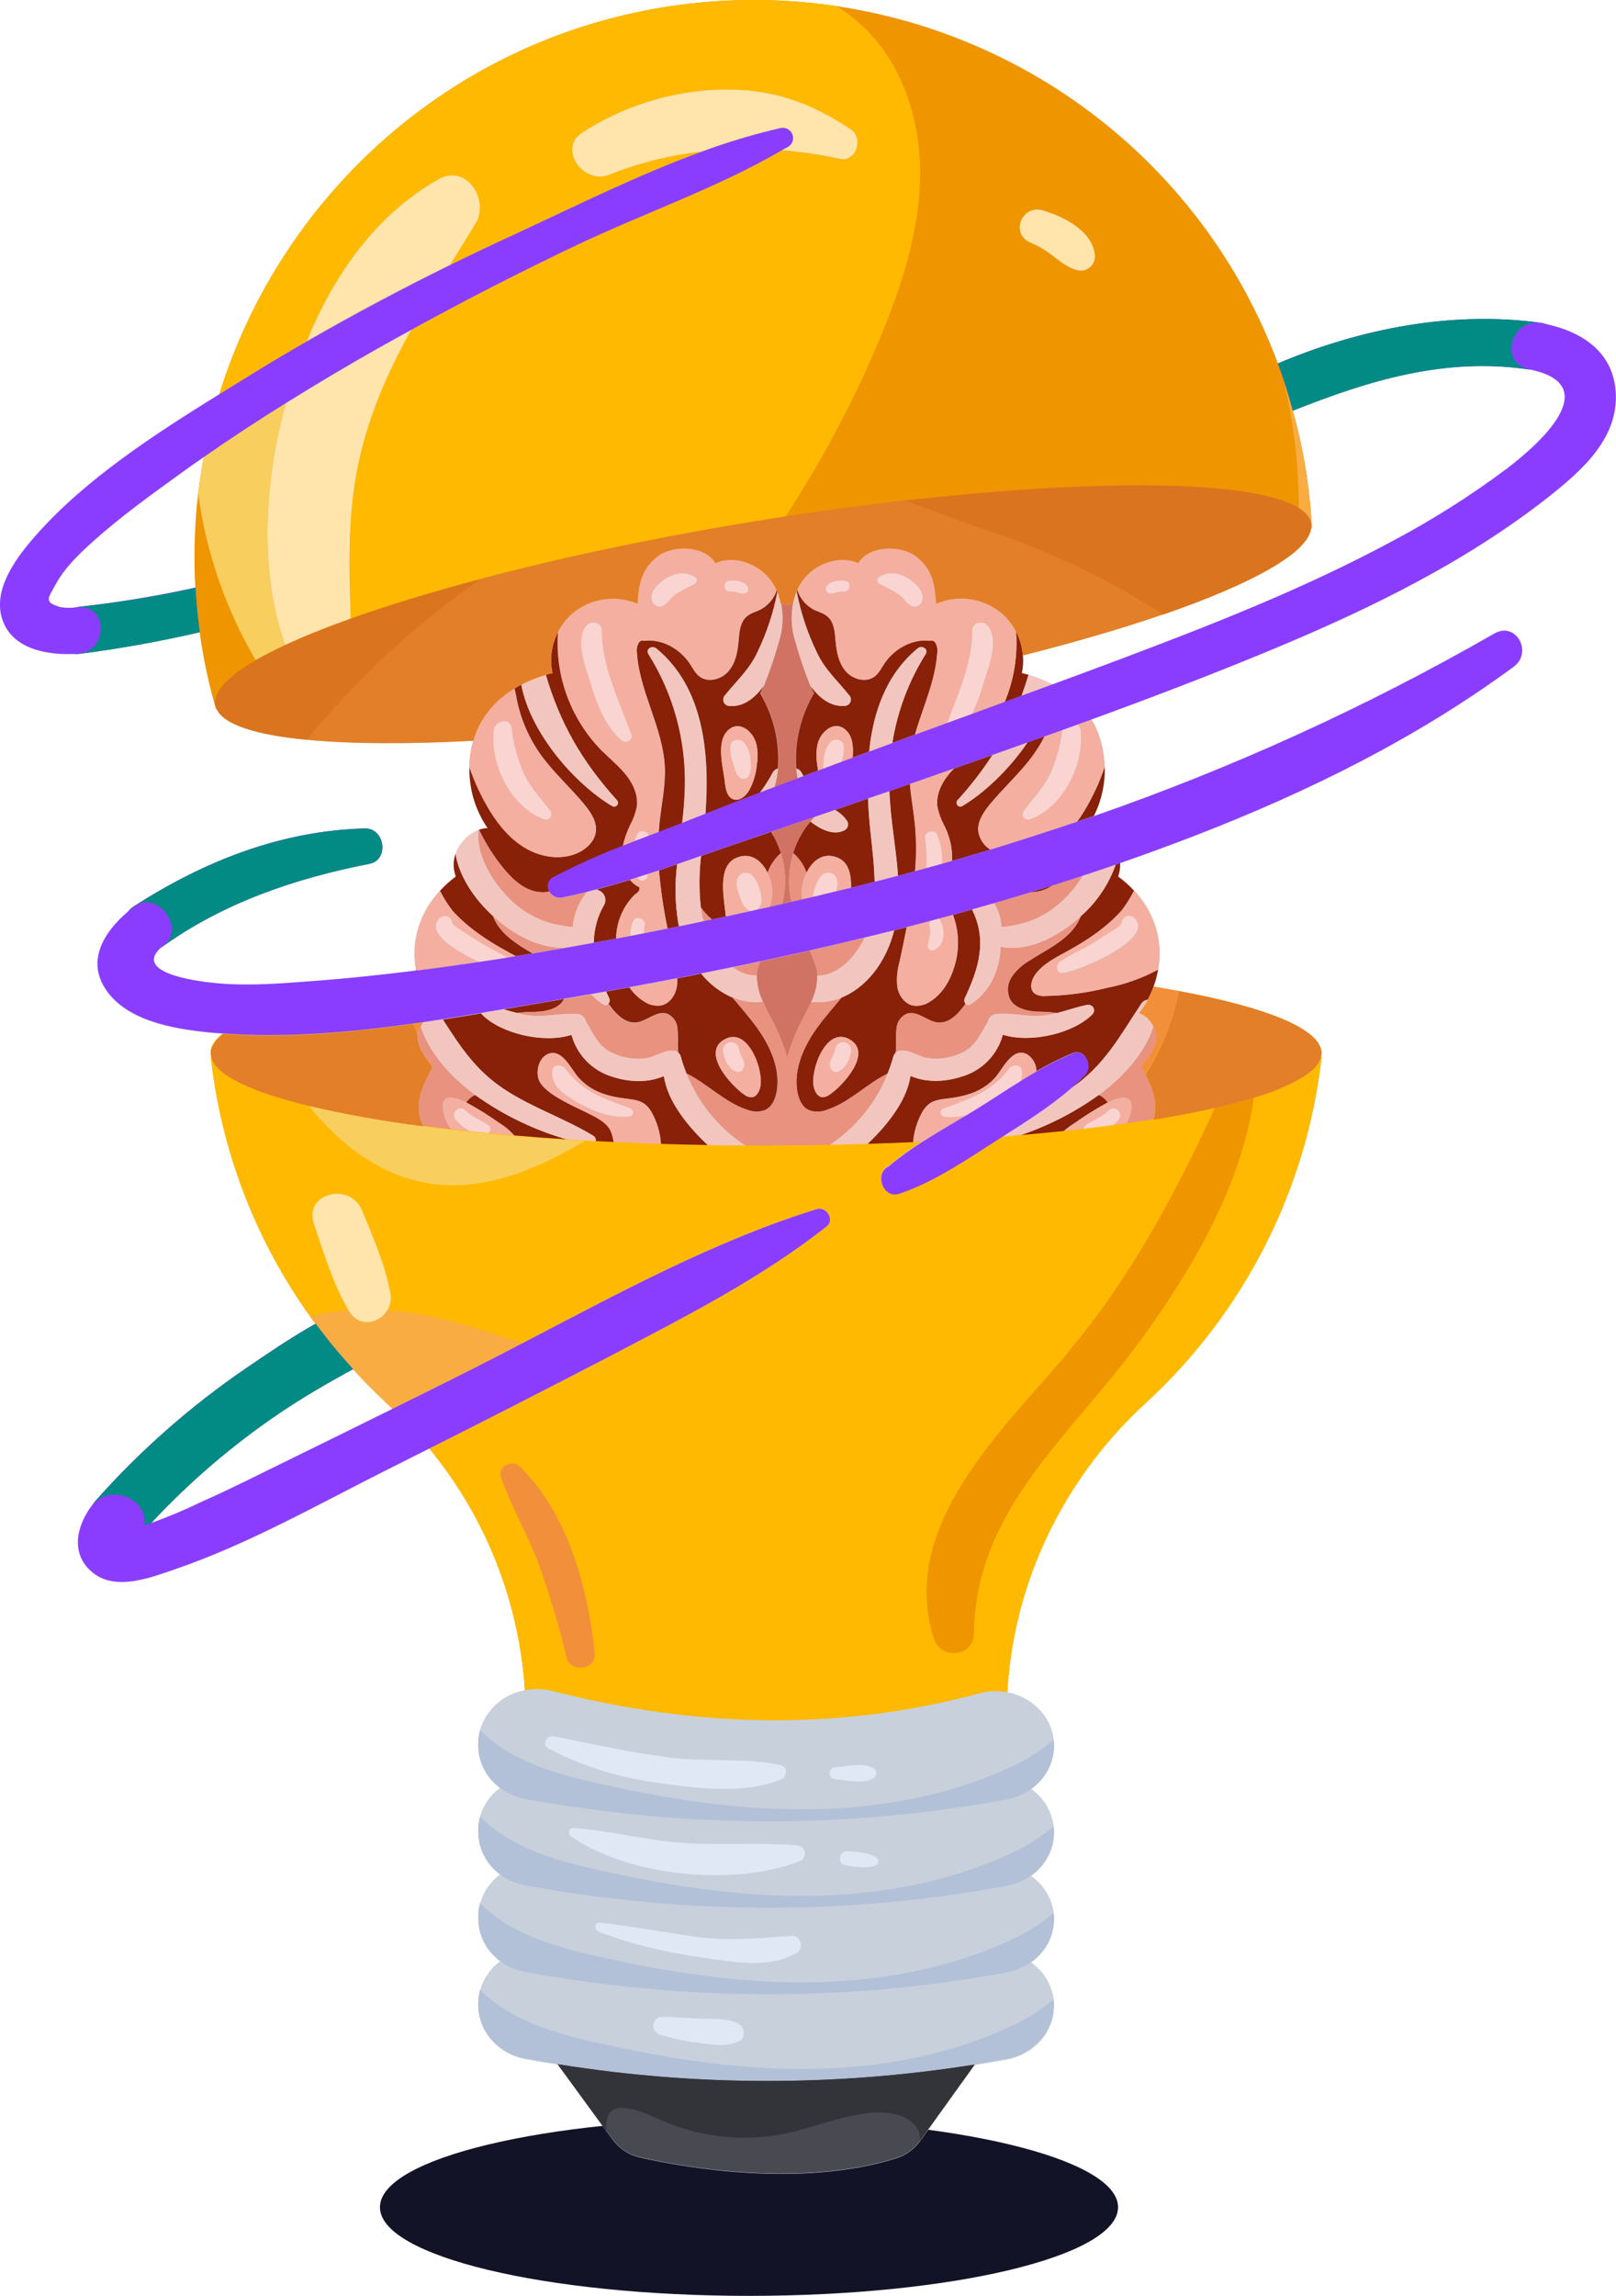 <svg width="69" height="98" viewBox="0 0 69 98" fill="none" xmlns="http://www.w3.org/2000/svg">
<g clip-path="url(#clip0_8338_5781)">
<path d="M31.981 98.002C40.684 98.002 47.739 96.308 47.739 94.219C47.739 92.13 40.684 90.436 31.981 90.436C23.278 90.436 16.223 92.13 16.223 94.219C16.223 96.308 23.278 98.002 31.981 98.002Z" fill="#121326"/>
<path d="M68.986 16.71C68.868 15.022 67.55 14.171 66.034 13.837C65.964 13.812 65.891 13.794 65.818 13.784C62.037 13.256 58.111 14.013 54.561 15.516C52.617 10.28 48.881 5.894 44.01 3.126C39.139 0.359 33.443 -0.614 27.924 0.38C18.876 2.01 11.914 8.604 9.364 16.831C6.594 18.547 3.67 20.445 1.564 22.818C0.742 23.745 -0.35 25.146 0.108 26.468C0.533 27.689 1.964 27.964 3.12 27.915C3.194 27.922 3.269 27.922 3.343 27.915C5.086 27.692 6.817 27.383 8.528 26.987C8.568 27.269 8.612 27.552 8.662 27.834C8.805 28.657 8.994 29.472 9.229 30.273H9.254C9.555 30.938 10.932 31.379 13.107 31.586C14.957 31.765 17.383 31.779 20.206 31.629C20.102 31.992 20.046 32.368 20.04 32.745C20.016 33.677 20.288 34.592 20.817 35.361C20.691 35.361 20.567 35.385 20.45 35.43H20.436C20.187 35.532 19.966 35.691 19.791 35.894C19.735 35.957 19.684 36.024 19.636 36.093C19.558 36.205 19.497 36.327 19.456 36.457C19.348 36.773 19.353 37.116 19.47 37.429C19.222 37.605 18.992 37.806 18.784 38.027C18.227 38.611 17.862 39.35 17.737 40.145C17.68 40.561 17.687 40.983 17.757 41.397C17.757 41.411 17.757 41.425 17.767 41.44C16.242 41.632 14.717 41.793 13.185 41.904C11.951 41.997 10.699 42.093 9.456 42.002C8.679 41.944 5.677 41.62 6.822 40.498C9.476 38.562 12.571 37.508 15.77 36.883C16.628 36.716 16.427 35.35 15.565 35.375C11.971 35.477 8.729 36.766 5.73 38.684C5.629 38.748 5.54 38.826 5.464 38.918C4.417 39.81 3.617 41.082 4.608 42.383C5.599 43.685 7.678 43.972 9.199 44.107C9.305 44.116 9.412 44.121 9.518 44.129C9.178 44.396 8.997 44.673 8.997 44.957C8.999 45.018 9.009 45.079 9.027 45.138H9C9.444 49.119 10.901 52.921 13.233 56.186C13.31 56.294 13.388 56.398 13.472 56.504C12.403 57.109 11.395 57.797 10.52 58.393C8.141 60.016 5.973 61.925 4.064 64.077C4.023 64.126 3.985 64.178 3.951 64.232C3.926 64.261 3.901 64.292 3.876 64.325C3.231 65.218 3.014 66.399 3.991 67.157C4.969 67.914 6.435 67.341 7.462 66.988C10.623 65.906 13.598 64.206 16.576 62.712L18.326 61.833C20.74 64.764 22.169 68.375 22.411 72.157C21.964 72.235 21.548 72.435 21.21 72.736C20.871 73.036 20.624 73.425 20.497 73.858C20.445 74.045 20.42 74.239 20.421 74.433V74.508C20.424 74.862 20.51 75.209 20.672 75.523C20.834 75.837 21.067 76.11 21.353 76.319C20.937 76.624 20.637 77.06 20.5 77.555C20.448 77.743 20.423 77.936 20.424 78.13V78.208C20.427 78.561 20.513 78.908 20.675 79.222C20.837 79.536 21.07 79.809 21.356 80.018C20.94 80.323 20.64 80.759 20.503 81.254C20.452 81.442 20.426 81.635 20.427 81.829V81.908C20.43 82.261 20.516 82.609 20.678 82.923C20.84 83.237 21.073 83.509 21.359 83.718C20.943 84.024 20.643 84.459 20.506 84.955C20.455 85.142 20.429 85.336 20.43 85.53V85.607C20.43 86.727 21.281 87.683 22.45 87.895C22.904 87.978 23.358 88.055 23.811 88.126L25.887 90.968L26.144 91.321C26.428 91.711 26.845 91.986 27.317 92.094C29.17 92.514 34.14 93.415 38.268 92.132C38.68 92.003 39.038 91.743 39.289 91.393L41.62 88.147C42.073 88.074 42.526 87.996 42.978 87.914C43.538 87.813 44.049 87.529 44.429 87.107C44.796 86.699 44.999 86.172 45.001 85.624C45.001 85.539 45.001 85.456 44.988 85.373C44.949 85.054 44.842 84.747 44.675 84.472C44.508 84.196 44.285 83.959 44.02 83.776C44.169 83.67 44.306 83.548 44.427 83.412C44.794 83.005 44.998 82.477 44.999 81.93C44.999 81.845 44.999 81.761 44.987 81.678C44.947 81.359 44.84 81.053 44.674 80.778C44.508 80.503 44.285 80.266 44.02 80.083C44.169 79.977 44.306 79.855 44.427 79.719C44.794 79.312 44.998 78.784 44.999 78.237C44.999 78.15 44.999 78.069 44.987 77.985C44.951 77.662 44.846 77.35 44.68 77.071C44.513 76.791 44.289 76.55 44.022 76.364C44.171 76.258 44.307 76.136 44.429 76C44.796 75.593 44.999 75.065 45.001 74.518C45.001 74.433 45.001 74.349 44.988 74.266C44.87 73.23 44.034 72.432 43.006 72.238C43.129 70.064 43.65 67.931 44.541 65.943C45.569 63.654 47.054 61.597 48.907 59.897C53.115 56.037 55.785 50.797 56.427 45.138H56.4C56.417 45.079 56.426 45.018 56.427 44.957C56.427 43.941 54.126 43.009 50.35 42.308C50.001 42.243 49.634 42.181 49.263 42.119C49.349 41.882 49.414 41.638 49.457 41.389C49.527 40.975 49.534 40.553 49.477 40.137C49.352 39.342 48.987 38.603 48.43 38.02C48.224 37.796 47.997 37.593 47.751 37.414C47.818 37.229 47.847 37.033 47.835 36.837C48.906 36.465 49.969 36.075 51.026 35.667C55.843 33.799 60.457 31.527 64.624 28.459C65.456 27.84 64.735 26.503 63.793 27.044C58.353 30.166 52.631 32.774 46.702 34.832C47.026 34.18 47.186 33.46 47.168 32.733C47.16 32.231 47.064 31.735 46.884 31.267C46.808 31.072 46.714 30.884 46.602 30.706C49.168 29.77 51.719 28.799 54.238 27.752C58.462 25.998 62.598 23.988 66.201 21.136C67.6 20.028 69.129 18.661 68.986 16.71ZM3.343 25.908C3.322 25.908 3.304 25.917 3.284 25.92C3.054 25.959 2.819 25.959 2.588 25.92C1.841 25.701 2.054 25.545 2.375 24.95C2.754 24.245 3.367 23.659 3.957 23.127C5.146 22.059 6.454 21.118 7.753 20.181C8.064 19.954 8.381 19.73 8.704 19.51C8.609 20.022 8.527 20.538 8.466 21.056C8.31 22.39 8.27 23.734 8.346 25.075C6.695 25.442 5.025 25.72 3.343 25.908ZM12.167 62.402C10.977 62.983 9.791 63.587 8.578 64.121C7.885 64.457 7.175 64.755 6.451 65.016C8.096 63.248 9.938 61.672 11.94 60.318C12.95 59.641 14.002 59.024 15.072 58.447C15.525 58.941 15.991 59.418 16.48 59.871C16.575 59.959 16.667 60.05 16.76 60.14C15.231 60.898 13.7 61.651 12.167 62.402ZM64.309 20.035C62.772 21.181 61.149 22.207 59.453 23.104C55.754 25.096 51.822 26.644 47.894 28.122C46.914 28.491 45.93 28.856 44.942 29.218C44.612 29.046 44.266 28.907 43.908 28.803C43.814 28.776 43.72 28.752 43.626 28.731C43.679 28.482 43.694 28.227 43.671 27.973C45.906 27.407 47.925 26.816 49.646 26.225C53.5 24.903 55.878 23.575 55.979 22.529H56.01C55.965 21.633 55.867 20.741 55.718 19.856C55.585 19.075 55.413 18.301 55.203 17.538C58.419 16.262 61.661 15.247 65.271 15.777H65.313C68.557 16.429 65.752 18.944 64.309 20.035Z" fill="#C8D0DC"/>
<path d="M33.999 32.809C33.914 31.687 34.178 30.566 34.754 29.598C34.702 29.497 34.653 29.392 34.608 29.289C34.359 28.669 34.144 28.036 33.963 27.393C33.8 26.88 33.765 26.334 33.861 25.803C33.69 25.791 33.522 25.784 33.359 25.781C33.46 26.319 33.426 26.872 33.26 27.393C33.079 28.036 32.864 28.669 32.615 29.289C32.57 29.395 32.522 29.5 32.469 29.598C33.045 30.566 33.309 31.687 33.224 32.809C33.199 33.078 33.146 33.344 33.069 33.603L34.063 33.229C34.036 33.09 34.015 32.951 34.002 32.809H33.999Z" fill="#D17364"/>
<path d="M33.512 37.927C33.492 38.151 33.453 38.373 33.394 38.59L33.797 38.497C33.751 38.309 33.719 38.119 33.702 37.927C33.663 37.417 33.721 36.906 33.873 36.418C34.022 35.924 34.272 35.465 34.606 35.07C34.666 35 34.729 34.932 34.794 34.867L32.922 35.506C33.101 35.791 33.242 36.097 33.341 36.418C33.493 36.906 33.551 37.417 33.512 37.927Z" fill="#D17364"/>
<path d="M32.316 41.646C32.318 42.034 32.408 42.417 32.579 42.765C32.734 43.119 32.935 43.468 33.101 43.806C33.312 44.238 33.482 44.689 33.609 45.153C33.736 44.689 33.906 44.238 34.117 43.806C34.283 43.468 34.482 43.119 34.639 42.765C34.81 42.417 34.9 42.034 34.902 41.646C34.898 41.499 34.871 41.353 34.823 41.215C34.751 41.004 34.667 40.793 34.577 40.579C33.871 40.74 33.164 40.895 32.456 41.043C32.436 41.099 32.413 41.154 32.394 41.209C32.346 41.349 32.319 41.497 32.316 41.646Z" fill="#D17364"/>
<path d="M21.63 40.599C21.761 40.67 21.893 40.742 22.022 40.814L22.733 40.698C22.06 40.298 21.383 39.885 21.083 39.185C21.073 39.163 21.065 39.139 21.06 39.115C20.229 38.358 19.596 37.376 19.449 36.443C19.341 36.759 19.346 37.102 19.463 37.415C19.217 37.596 18.99 37.801 18.785 38.027C18.937 38.324 19.115 38.607 19.317 38.873C19.963 39.588 20.785 40.139 21.63 40.599Z" fill="#892008"/>
<path d="M25.781 38.655C25.505 39.139 25.358 39.685 25.355 40.242L26.308 40.065C26.316 39.379 26.587 38.723 27.065 38.23C27.207 38.092 27.321 38.075 27.305 37.879C27.146 37.805 27.006 37.696 26.897 37.56C26.431 37.704 25.965 37.837 25.508 37.961C25.508 37.971 25.508 37.981 25.508 37.992C25.576 38.008 25.639 38.041 25.692 38.086C25.746 38.132 25.787 38.189 25.814 38.254C25.84 38.319 25.851 38.389 25.846 38.458C25.84 38.528 25.818 38.595 25.781 38.655Z" fill="#892008"/>
<path d="M23.152 38.087C23.256 38.089 23.36 38.079 23.463 38.058C23.431 38.007 23.41 37.95 23.402 37.891C23.394 37.832 23.398 37.772 23.415 37.714C23.432 37.657 23.46 37.604 23.499 37.558C23.538 37.512 23.586 37.475 23.64 37.449C24.601 36.947 25.591 36.501 26.604 36.112C26.673 35.805 26.777 35.507 26.915 35.225C27.044 34.985 27.138 34.729 27.196 34.464C27.272 33.977 27.055 33.484 26.75 33.094C26.446 32.705 26.053 32.394 25.702 32.045C25.045 31.377 24.539 30.578 24.218 29.701C23.896 28.823 23.767 27.887 23.837 26.956C23.552 27.502 23.465 28.128 23.59 28.731C23.495 28.754 23.402 28.777 23.307 28.803C23.901 30.836 24.827 32.482 26.343 34.157C26.37 34.185 26.387 34.222 26.389 34.261C26.391 34.3 26.379 34.339 26.355 34.37C26.331 34.401 26.296 34.422 26.258 34.43C26.219 34.438 26.179 34.432 26.144 34.413C24.577 33.486 22.65 31.311 22.26 29.221C22.161 29.273 22.066 29.329 21.971 29.388C22.01 29.542 22.041 29.709 22.07 29.864C22.244 30.731 22.605 31.55 23.127 32.266C23.682 33.023 24.399 33.657 24.991 34.384C25.248 34.705 25.492 35.089 25.444 35.495C25.395 35.902 25.069 36.219 24.704 36.393C24.016 36.719 23.175 36.61 22.509 36.239C21.842 35.868 21.334 35.271 20.932 34.626C20.567 34.03 20.269 33.395 20.044 32.733C20.021 33.664 20.292 34.579 20.821 35.348C20.696 35.349 20.571 35.372 20.455 35.418C20.732 35.998 21.076 36.544 21.482 37.044C21.909 37.573 22.468 38.078 23.152 38.087Z" fill="#892008"/>
<path d="M17.758 41.389C17.758 41.404 17.758 41.418 17.767 41.434H17.825L17.758 41.389Z" fill="#892008"/>
<path d="M22.877 43.192C23.343 43.173 23.859 43.059 24.078 42.657V42.643L23.648 42.717C22.943 42.836 22.226 42.961 21.504 43.085C21.694 43.142 21.883 43.198 22.076 43.239C22.341 43.206 22.609 43.19 22.877 43.192Z" fill="#892008"/>
<path d="M25.982 42.842C26.011 42.884 26.041 42.926 26.072 42.968C26.34 43.323 26.712 43.685 27.159 43.645C27.607 43.604 28.031 43.124 28.477 43.266C28.597 43.317 28.702 43.399 28.781 43.503C28.859 43.607 28.909 43.73 28.924 43.859C28.952 44.116 28.958 44.375 28.943 44.632C28.945 44.733 28.952 44.833 28.965 44.932C29.012 44.973 29.047 45.027 29.064 45.087C29.133 45.337 29.216 45.582 29.313 45.823C30.211 46.263 30.942 47.059 31.901 47.368C32.149 47.471 32.427 47.475 32.678 47.379C32.964 47.242 33.105 46.916 33.161 46.606C33.334 45.633 32.886 44.648 32.305 43.846C31.985 43.405 31.622 42.995 31.273 42.576C31.232 42.559 31.191 42.542 31.151 42.524C30.679 42.297 30.265 41.968 29.939 41.561L28.91 41.765C28.919 41.888 28.913 42.012 28.893 42.134C28.828 42.488 28.582 42.834 28.236 42.915C27.976 42.957 27.709 42.896 27.493 42.745C27.247 42.591 27.035 42.387 26.872 42.147L25.879 42.326C25.921 42.422 25.964 42.518 26.009 42.615C26.028 42.651 26.035 42.692 26.03 42.733C26.025 42.773 26.008 42.811 25.982 42.842ZM30.907 44.388C31.928 43.77 32.616 45.682 32.461 46.398C32.419 46.597 32.305 46.82 32.1 46.841C31.987 46.842 31.878 46.804 31.789 46.735C31.239 46.364 29.942 44.96 30.907 44.38V44.388Z" fill="#892008"/>
<path d="M18.008 43.733C17.992 43.761 17.975 43.788 17.961 43.815L17.975 43.791C17.983 43.776 17.995 43.747 18.008 43.733Z" fill="#892008"/>
<path d="M19.906 47.061C20.39 47.321 20.857 47.611 21.305 47.93C21.555 48.081 21.781 48.27 21.974 48.489C22.721 48.553 23.49 48.61 24.28 48.661C22.846 48.257 21.494 47.608 20.285 46.741C20.131 46.81 20 46.921 19.906 47.061Z" fill="#892008"/>
<path d="M21.562 46.518C22.759 47.299 24.123 47.747 25.335 48.484C25.377 48.507 25.41 48.545 25.426 48.59C25.443 48.635 25.442 48.684 25.425 48.729L26.202 48.769C26.184 48.59 26.136 48.415 26.061 48.251C25.883 47.911 25.509 47.727 25.166 47.552C24.567 47.243 23.445 46.797 23.071 46.223C22.844 45.875 22.959 45.221 23.354 45.016C23.965 44.699 24.365 45.605 24.681 45.973C25.211 46.591 25.931 46.801 26.721 46.9C27.008 46.934 27.316 46.965 27.546 47.141C27.683 47.257 27.793 47.4 27.869 47.562C28.077 47.962 28.198 48.401 28.225 48.851C28.889 48.873 29.562 48.889 30.245 48.9L30.214 48.873C29.445 48.158 28.505 47.053 28.349 45.935C27.656 46.237 26.837 46.197 26.113 45.953C25.701 45.824 25.328 45.593 25.03 45.283C24.731 44.972 24.516 44.592 24.404 44.176C23.206 44.56 21.371 44.116 20.577 43.304C20.564 43.29 20.553 43.274 20.543 43.257C20.001 43.348 19.457 43.437 18.91 43.523C19.65 44.674 20.308 45.699 21.562 46.518Z" fill="#892008"/>
<path d="M33.213 32.808C33.298 31.686 33.034 30.566 32.458 29.598C32.511 29.497 32.559 29.392 32.604 29.288C32.242 29.779 31.762 30.185 31.145 30.137C31.093 30.135 31.042 30.119 31 30.089C30.957 30.06 30.923 30.018 30.903 29.971C30.883 29.923 30.878 29.87 30.887 29.819C30.896 29.768 30.92 29.721 30.955 29.683C31.46 29.046 31.996 28.585 32.354 27.817C32.745 27.002 33.028 26.141 33.197 25.254L33.169 25.192C33.056 25.541 32.815 25.833 32.493 26.011C32.29 26.116 32.055 26.166 31.881 26.321C31.595 26.568 31.57 26.991 31.538 27.366C31.499 27.829 31.409 28.293 31.111 28.649C30.812 29.004 30.247 29.156 29.878 28.884C29.684 28.741 29.58 28.511 29.445 28.312C29.016 27.684 28.247 27.256 27.492 27.358C27.301 27.28 27.181 27.57 27.192 27.771C27.267 29.483 28.314 31.043 28.389 32.757C28.423 33.575 28.233 34.384 28.155 35.197C28.145 35.306 28.137 35.418 28.129 35.528C28.467 35.399 28.802 35.269 29.134 35.138C29.199 34.637 29.238 34.134 29.251 33.629C29.307 31.619 28.766 29.637 27.697 27.931C27.563 27.718 27.852 27.54 28.025 27.681C30.096 29.381 30.303 32.261 30.126 34.744C30.902 34.435 31.679 34.132 32.456 33.836C32.661 33.562 32.845 33.273 33.006 32.971C33.028 32.931 33.057 32.896 33.092 32.868C33.128 32.84 33.169 32.82 33.213 32.808ZM32.318 32.626C32.286 33.026 32.167 33.413 31.971 33.764C31.83 33.992 31.57 34.206 31.316 34.119C31.061 34.033 30.983 33.702 30.955 33.43C30.893 32.824 30.559 31.719 31.055 31.205C31.55 30.692 32.167 31.221 32.298 31.77C32.356 32.051 32.363 32.342 32.318 32.626Z" fill="#892008"/>
<path d="M29.924 38.723C30.055 38.92 30.215 39.097 30.399 39.248L30.993 39.123C30.985 39.063 30.979 39.004 30.972 38.945C30.907 38.299 30.632 36.974 31.423 36.627C32.044 36.35 32.52 36.733 32.775 37.254C32.888 36.932 33.083 36.645 33.342 36.421C33.242 36.1 33.101 35.794 32.922 35.509C32.509 35.65 32.096 35.792 31.679 35.933C31.103 36.127 30.52 36.331 29.934 36.537C29.849 37.263 29.845 37.996 29.924 38.723Z" fill="#892008"/>
<path d="M28.991 39.542C28.98 39.493 28.97 39.445 28.96 39.395C28.825 38.566 28.809 37.723 28.914 36.889L28.137 37.154C28.209 37.989 28.331 38.819 28.502 39.639L28.991 39.542Z" fill="#892008"/>
<path d="M25.508 37.961L25.441 37.978L25.505 37.991C25.506 37.981 25.506 37.97 25.508 37.961Z" fill="#E8927F"/>
<path d="M21.812 38.423C22.61 39.185 23.451 39.479 24.453 39.576C24.497 39.073 24.679 38.591 24.98 38.185C25.009 38.143 25.044 38.105 25.084 38.074C24.725 38.165 24.365 38.248 24.006 38.322C23.898 38.344 23.785 38.329 23.686 38.281C23.587 38.233 23.507 38.154 23.457 38.056C23.355 38.077 23.251 38.087 23.146 38.086C22.466 38.077 21.904 37.571 21.473 37.042C21.068 36.542 20.723 35.996 20.446 35.416H20.432C20.305 36.511 21.063 37.709 21.812 38.423Z" fill="#E8927F"/>
<path d="M21.059 39.109C21.064 39.133 21.072 39.156 21.082 39.179C21.382 39.879 22.059 40.292 22.732 40.692C23.198 40.615 23.664 40.535 24.13 40.452C23.117 40.516 21.969 39.952 21.059 39.109Z" fill="#E8927F"/>
<path d="M22.878 43.192C22.611 43.193 22.346 43.211 22.082 43.247C22.309 43.308 22.542 43.348 22.777 43.365C23.409 43.404 24.04 43.229 24.661 43.289C24.748 43.297 24.831 43.333 24.895 43.392C24.96 43.451 25.003 43.529 25.017 43.615C25.297 44.056 25.497 44.569 25.96 44.852C26.476 45.151 27.081 45.261 27.669 45.161C27.916 45.112 28.334 44.852 28.647 44.852C28.702 44.843 28.759 44.846 28.812 44.862C28.866 44.878 28.916 44.906 28.957 44.943C28.944 44.844 28.937 44.744 28.936 44.643C28.951 44.386 28.945 44.127 28.917 43.87C28.901 43.741 28.852 43.618 28.773 43.514C28.695 43.41 28.59 43.328 28.47 43.277C28.025 43.135 27.618 43.614 27.152 43.656C26.686 43.697 26.335 43.332 26.064 42.978C26.033 42.938 26.005 42.895 25.974 42.853C25.948 42.884 25.91 42.904 25.87 42.909C25.829 42.914 25.789 42.904 25.755 42.881C25.567 42.761 25.396 42.617 25.247 42.453L24.082 42.645V42.658C23.86 43.06 23.336 43.173 22.878 43.192Z" fill="#E8927F"/>
<path d="M18.912 47.35C18.836 46.701 19.336 46.782 19.906 47.059C20.002 46.918 20.136 46.807 20.293 46.739C19.216 45.946 18.34 44.963 17.963 43.822L17.975 43.799L17.961 43.822C17.895 43.946 17.852 44.082 17.835 44.221C17.826 44.287 17.826 44.353 17.835 44.419C17.907 44.805 18.146 45.132 18.399 45.441L18.469 45.527L18.457 45.552C18.067 46.303 17.701 47.013 17.964 47.818C17.992 47.905 18.029 47.987 18.064 48.07C18.459 48.122 18.865 48.173 19.28 48.225C19.083 47.97 18.956 47.668 18.912 47.35Z" fill="#E8927F"/>
<path d="M29.922 38.723C29.949 38.925 29.988 39.125 30.038 39.322L30.396 39.248C30.213 39.097 30.053 38.92 29.922 38.723Z" fill="#E8927F"/>
<path d="M33.341 36.418C33.082 36.642 32.887 36.929 32.773 37.251C32.931 37.567 32.998 37.92 32.966 38.271C32.946 38.421 32.913 38.568 32.867 38.712L33.395 38.591C33.453 38.374 33.493 38.152 33.513 37.928C33.552 37.419 33.493 36.906 33.341 36.418Z" fill="#E8927F"/>
<path d="M32.392 41.215C32.411 41.159 32.434 41.105 32.455 41.049C32.071 41.131 31.689 41.204 31.305 41.289C31.593 41.514 31.948 41.639 32.315 41.646C32.318 41.499 32.344 41.353 32.392 41.215Z" fill="#E8927F"/>
<path d="M22.254 29.216C22.639 31.306 24.567 33.484 26.138 34.408C26.173 34.427 26.213 34.434 26.252 34.426C26.29 34.418 26.325 34.396 26.349 34.365C26.373 34.334 26.385 34.295 26.383 34.256C26.381 34.217 26.364 34.18 26.337 34.152C24.821 32.478 23.895 30.831 23.301 28.799C22.939 28.902 22.588 29.042 22.254 29.216Z" fill="#F2C6BF"/>
<path d="M21.059 39.109C21.969 39.944 23.118 40.508 24.129 40.452C24.538 40.381 24.946 40.31 25.355 40.234C25.358 39.678 25.504 39.131 25.781 38.647C25.817 38.587 25.84 38.52 25.845 38.45C25.851 38.38 25.839 38.31 25.812 38.245C25.785 38.181 25.743 38.123 25.69 38.078C25.636 38.032 25.573 38 25.504 37.984L25.442 37.971C25.321 38.004 25.201 38.038 25.08 38.067C25.04 38.099 25.005 38.137 24.976 38.178C24.675 38.585 24.492 39.067 24.449 39.57C23.452 39.474 22.611 39.179 21.808 38.417C21.06 37.702 20.301 36.506 20.43 35.418C20.181 35.519 19.96 35.678 19.785 35.882C19.729 35.945 19.677 36.011 19.63 36.081C19.552 36.192 19.491 36.315 19.449 36.444C19.595 37.378 20.228 38.358 21.059 39.109Z" fill="#F2C6BF"/>
<path d="M25.981 42.844C26.009 42.814 26.026 42.777 26.033 42.737C26.039 42.697 26.034 42.656 26.017 42.62C25.972 42.522 25.928 42.426 25.886 42.331L25.254 42.443C25.403 42.608 25.574 42.752 25.762 42.872C25.796 42.895 25.836 42.905 25.877 42.9C25.917 42.895 25.954 42.875 25.981 42.844Z" fill="#F2C6BF"/>
<path d="M28.959 39.395C28.968 39.445 28.979 39.493 28.989 39.542C29.339 39.471 29.689 39.397 30.038 39.324C29.987 39.127 29.948 38.926 29.922 38.724C29.843 37.996 29.847 37.261 29.934 36.534L28.912 36.891C28.808 37.724 28.823 38.567 28.959 39.395Z" fill="#F2C6BF"/>
<path d="M28.012 27.67C27.84 27.529 27.546 27.707 27.684 27.921C28.754 29.627 29.294 31.608 29.238 33.618C29.225 34.123 29.186 34.627 29.122 35.127L29.488 34.982L30.11 34.738C30.298 32.255 30.083 29.37 28.012 27.67Z" fill="#F2C6BF"/>
<path d="M31.153 42.529C31.194 42.547 31.236 42.564 31.276 42.581C31.686 42.751 32.132 42.814 32.573 42.765C32.402 42.416 32.312 42.034 32.311 41.646C31.944 41.639 31.59 41.514 31.301 41.289C30.848 41.383 30.395 41.474 29.941 41.564C30.268 41.972 30.682 42.301 31.153 42.529Z" fill="#F2C6BF"/>
<path d="M18.048 43.675L18.011 43.733C17.998 43.754 17.986 43.776 17.973 43.799L17.961 43.822C18.342 44.963 19.218 45.945 20.291 46.739C21.5 47.606 22.852 48.256 24.286 48.659L24.985 48.701L25.422 48.726C25.439 48.681 25.44 48.632 25.423 48.587C25.407 48.542 25.374 48.504 25.332 48.481C24.12 47.744 22.756 47.296 21.559 46.515C20.305 45.696 19.647 44.66 18.906 43.513L18.064 43.642L18.048 43.675Z" fill="#F2C6BF"/>
<path d="M24.4 44.172C24.512 44.587 24.727 44.968 25.026 45.278C25.325 45.588 25.697 45.819 26.109 45.948C26.833 46.192 27.654 46.232 28.345 45.931C28.5 47.05 29.447 48.154 30.21 48.868L30.241 48.896C30.771 48.905 31.306 48.911 31.846 48.914C31.69 48.809 31.535 48.699 31.38 48.579C30.455 47.863 29.741 46.913 29.311 45.829C29.215 45.588 29.132 45.343 29.063 45.093C29.046 45.033 29.011 44.979 28.963 44.938C28.922 44.901 28.872 44.873 28.819 44.857C28.765 44.842 28.708 44.838 28.653 44.847C28.342 44.847 27.921 45.115 27.675 45.156C27.087 45.256 26.482 45.147 25.966 44.847C25.5 44.564 25.304 44.05 25.023 43.611C25.009 43.525 24.966 43.446 24.901 43.387C24.837 43.328 24.755 43.292 24.667 43.285C24.046 43.224 23.415 43.399 22.783 43.36C22.548 43.343 22.316 43.303 22.088 43.243C21.895 43.195 21.706 43.138 21.516 43.088L20.547 43.254C20.556 43.271 20.568 43.287 20.581 43.301C21.367 44.111 23.204 44.555 24.4 44.172Z" fill="#F2C6BF"/>
<path d="M32.35 27.816C31.999 28.588 31.463 29.044 30.952 29.681C30.916 29.719 30.892 29.767 30.883 29.818C30.874 29.869 30.88 29.921 30.9 29.969C30.92 30.017 30.953 30.058 30.996 30.088C31.039 30.117 31.089 30.134 31.141 30.136C31.763 30.184 32.238 29.777 32.6 29.287C32.852 28.665 33.069 28.03 33.251 27.384C33.417 26.863 33.452 26.309 33.351 25.772C33.317 25.593 33.265 25.419 33.195 25.251C33.026 26.139 32.742 27 32.35 27.816Z" fill="#F2C6BF"/>
<path d="M33.211 32.808C33.166 32.818 33.125 32.837 33.089 32.864C33.052 32.89 33.022 32.924 32.999 32.963C32.838 33.265 32.655 33.554 32.449 33.829L33.061 33.597C33.139 33.338 33.191 33.072 33.217 32.802L33.211 32.808Z" fill="#F2C6BF"/>
<path d="M22.498 36.245C23.164 36.613 24.005 36.722 24.693 36.399C25.058 36.225 25.383 35.903 25.433 35.501C25.483 35.099 25.237 34.711 24.981 34.39C24.395 33.657 23.677 33.03 23.116 32.272C22.594 31.557 22.233 30.737 22.06 29.87C22.03 29.715 21.999 29.561 21.96 29.394C21.221 29.824 20.645 30.483 20.32 31.27C20.275 31.386 20.236 31.502 20.201 31.62C20.097 31.983 20.041 32.358 20.035 32.736C20.259 33.397 20.556 34.031 20.921 34.626C21.323 35.279 21.833 35.875 22.498 36.245ZM21.081 31.168C21.123 30.776 21.775 30.603 21.841 31.066C21.916 31.756 22.099 32.429 22.383 33.062C22.672 33.662 23.122 34.112 23.512 34.639C23.535 34.679 23.545 34.724 23.542 34.77C23.538 34.815 23.522 34.859 23.494 34.895C23.466 34.931 23.428 34.958 23.384 34.973C23.341 34.988 23.294 34.99 23.25 34.979C21.808 34.462 20.925 32.617 21.081 31.168Z" fill="#F4AFA0"/>
<path d="M28.379 32.751C28.306 31.039 27.257 29.479 27.183 27.765C27.173 27.562 27.291 27.273 27.482 27.352C28.238 27.248 29.007 27.678 29.436 28.306C29.572 28.505 29.675 28.735 29.869 28.878C30.239 29.151 30.801 28.99 31.101 28.643C31.401 28.295 31.489 27.816 31.528 27.36C31.561 26.985 31.586 26.562 31.872 26.315C32.044 26.16 32.28 26.115 32.484 26.005C32.805 25.827 33.047 25.535 33.16 25.186C33.098 25.047 33.023 24.914 32.936 24.789C32.412 24.052 31.373 23.663 30.542 24.024C30.113 23.282 28.744 23.22 28.065 23.745C27.386 24.271 27.271 24.903 27.214 25.755C26.766 25.568 26.276 25.504 25.795 25.571C25.314 25.637 24.86 25.832 24.481 26.134C24.207 26.358 23.984 26.637 23.823 26.951C23.753 27.883 23.883 28.818 24.204 29.696C24.526 30.573 25.031 31.373 25.688 32.04C26.039 32.39 26.43 32.702 26.737 33.09C27.043 33.478 27.259 33.972 27.183 34.459C27.125 34.725 27.03 34.981 26.901 35.22C26.763 35.503 26.659 35.8 26.591 36.107L27.092 35.911C27.123 35.81 27.158 35.711 27.2 35.614C27.293 35.398 27.65 35.472 27.697 35.678L28.116 35.523C28.116 35.413 28.132 35.302 28.143 35.192C28.227 34.377 28.415 33.569 28.379 32.751ZM31.099 24.801C31.27 24.77 31.446 24.779 31.612 24.828C31.768 24.877 31.948 24.982 31.942 25.163C31.935 25.344 31.721 25.353 31.584 25.317C31.449 25.267 31.305 25.244 31.16 25.248C30.905 25.267 30.848 24.835 31.099 24.801ZM28.561 24.622C28.932 24.441 29.317 24.405 29.67 24.633C29.695 24.648 29.715 24.668 29.729 24.693C29.743 24.718 29.75 24.746 29.75 24.774C29.75 24.803 29.743 24.831 29.729 24.855C29.715 24.88 29.695 24.901 29.67 24.916C29.432 25.038 29.182 25.154 28.955 25.293C28.831 25.366 28.718 25.456 28.62 25.562C28.543 25.675 28.443 25.771 28.328 25.845C28.277 25.875 28.219 25.89 28.16 25.89C28.101 25.89 28.043 25.875 27.992 25.845C27.941 25.815 27.9 25.772 27.871 25.721C27.843 25.669 27.829 25.611 27.831 25.552H27.81C27.79 25.163 28.239 24.78 28.561 24.622ZM26.533 31.6C25.826 30.958 25.497 30.091 25.23 29.193C25.021 28.494 24.547 27.404 25.014 26.743C25.211 26.463 25.699 26.542 25.694 26.927C25.674 28.414 26.46 29.989 26.953 31.354C27.044 31.606 26.706 31.756 26.533 31.6Z" fill="#F4AFA0"/>
<path d="M27.306 37.872C27.322 38.07 27.21 38.086 27.065 38.223C26.587 38.717 26.317 39.373 26.309 40.058L26.93 39.942C26.91 39.726 26.948 39.509 27.039 39.312C27.171 39.035 27.598 39.236 27.524 39.514C27.498 39.618 27.489 39.725 27.496 39.831L28.503 39.633C28.331 38.812 28.209 37.983 28.137 37.148L27.651 37.302C27.651 37.341 27.651 37.381 27.639 37.419C27.628 37.456 27.608 37.489 27.581 37.516C27.553 37.542 27.52 37.562 27.483 37.571C27.446 37.581 27.407 37.581 27.37 37.571C27.333 37.561 27.299 37.542 27.272 37.515C27.252 37.492 27.239 37.464 27.222 37.44L26.896 37.545C27.005 37.684 27.145 37.797 27.306 37.872Z" fill="#F4AFA0"/>
<path d="M27.5 42.75C27.715 42.9 27.982 42.961 28.242 42.92C28.595 42.839 28.836 42.493 28.9 42.139C28.919 42.017 28.925 41.893 28.917 41.77C28.239 41.9 27.561 42.028 26.883 42.151C27.045 42.391 27.255 42.595 27.5 42.75Z" fill="#F4AFA0"/>
<path d="M31.054 31.205C30.559 31.719 30.899 32.824 30.955 33.43C30.983 33.703 31.053 34.033 31.315 34.119C31.578 34.206 31.83 33.991 31.971 33.764C32.167 33.413 32.285 33.026 32.318 32.626C32.364 32.342 32.358 32.052 32.3 31.77C32.161 31.226 31.539 30.7 31.054 31.205ZM31.966 33.122C31.946 33.155 31.918 33.184 31.886 33.205C31.853 33.226 31.816 33.239 31.777 33.244C31.738 33.249 31.699 33.245 31.662 33.233C31.624 33.221 31.59 33.2 31.562 33.173C31.407 33.019 31.357 32.753 31.294 32.541C31.203 32.31 31.166 32.063 31.186 31.816C31.227 31.558 31.579 31.507 31.743 31.671C31.916 31.872 32.017 32.126 32.03 32.391C32.064 32.617 32.1 32.926 31.968 33.121L31.966 33.122Z" fill="#F4AFA0"/>
<path d="M32.773 37.254C32.519 36.733 32.04 36.35 31.422 36.627C30.631 36.979 30.904 38.304 30.971 38.945C30.971 39.004 30.983 39.063 30.991 39.123L32.079 38.885C31.841 38.86 31.686 38.55 31.613 38.329C31.507 38.02 31.336 37.622 31.586 37.355C31.664 37.288 31.763 37.254 31.865 37.257C31.967 37.261 32.064 37.303 32.136 37.375C32.249 37.502 32.333 37.652 32.383 37.814C32.492 38.106 32.646 38.625 32.307 38.828L32.278 38.842L32.867 38.711C32.912 38.567 32.946 38.419 32.966 38.27C32.997 37.92 32.931 37.569 32.773 37.254Z" fill="#F4AFA0"/>
<path d="M20.452 41.06C19.355 40.554 18.152 39.758 18.791 39.19C18.834 39.151 18.888 39.125 18.946 39.115C19.004 39.105 19.063 39.112 19.117 39.134C19.171 39.157 19.218 39.194 19.251 39.241C19.285 39.289 19.305 39.345 19.308 39.403C19.308 39.51 19.855 39.82 19.956 39.888C20.161 40.029 20.374 40.16 20.585 40.292C20.93 40.504 21.305 40.672 21.654 40.876L22.02 40.816C21.889 40.743 21.757 40.672 21.628 40.601C20.783 40.137 19.961 39.59 19.314 38.867C19.113 38.603 18.936 38.322 18.785 38.027C18.227 38.611 17.862 39.349 17.737 40.145C17.68 40.561 17.687 40.983 17.758 41.397L17.823 41.432C18.7 41.317 19.576 41.193 20.452 41.06Z" fill="#F4AFA0"/>
<path d="M31.794 46.728C31.883 46.798 31.992 46.835 32.105 46.835C32.309 46.815 32.416 46.591 32.466 46.391C32.621 45.673 31.925 43.764 30.912 44.382C29.942 44.96 31.24 46.364 31.794 46.728ZM31.117 44.499C31.204 44.477 31.297 44.488 31.375 44.533C31.454 44.577 31.512 44.65 31.537 44.736C31.556 44.838 31.588 44.938 31.63 45.033C31.692 45.146 31.741 45.267 31.776 45.391C31.805 45.574 31.65 45.833 31.426 45.739C31.097 45.602 30.941 45.248 30.881 44.915C30.859 44.829 30.872 44.737 30.916 44.66C30.96 44.582 31.033 44.525 31.119 44.499H31.117Z" fill="#F4AFA0"/>
<path d="M27.543 47.136C27.313 46.96 27.007 46.931 26.718 46.895C25.929 46.801 25.208 46.586 24.678 45.968C24.367 45.598 23.962 44.693 23.351 45.011C22.956 45.217 22.842 45.87 23.068 46.218C23.444 46.792 24.566 47.243 25.163 47.548C25.506 47.722 25.881 47.905 26.058 48.246C26.133 48.41 26.181 48.585 26.199 48.764C26.861 48.796 27.534 48.823 28.219 48.845C28.193 48.395 28.072 47.956 27.863 47.555C27.788 47.395 27.679 47.252 27.543 47.136ZM26.866 47.665C26.089 47.741 25.345 47.444 24.675 47.07C24.144 46.773 23.488 46.367 23.587 45.688C23.628 45.411 23.997 45.441 24.127 45.618C24.832 46.591 25.836 46.92 26.914 47.319C26.951 47.334 26.982 47.361 27.002 47.396C27.021 47.431 27.029 47.471 27.024 47.511C27.018 47.55 27 47.587 26.971 47.614C26.943 47.642 26.905 47.66 26.866 47.665Z" fill="#F4AFA0"/>
<path d="M21.311 47.928C20.863 47.61 20.396 47.319 19.912 47.059C19.342 46.782 18.842 46.701 18.918 47.35C18.963 47.666 19.09 47.965 19.286 48.219L20.139 48.311C19.882 48.194 19.655 48.021 19.473 47.806C19.232 47.531 19.616 47.138 19.878 47.402C20.141 47.667 20.524 47.806 20.851 48.021C20.882 48.041 20.907 48.07 20.923 48.104C20.939 48.137 20.946 48.174 20.942 48.211C20.939 48.248 20.926 48.284 20.905 48.314C20.883 48.345 20.854 48.369 20.82 48.384C21.199 48.421 21.585 48.456 21.977 48.489C21.785 48.269 21.56 48.08 21.311 47.928Z" fill="#F4AFA0"/>
<path d="M25.697 26.928C25.697 26.545 25.214 26.464 25.016 26.744C24.55 27.404 25.016 28.494 25.231 29.193C25.498 30.091 25.828 30.958 26.534 31.6C26.707 31.754 27.046 31.6 26.956 31.355C26.463 29.989 25.677 28.414 25.697 26.928Z" fill="#FAD4D0"/>
<path d="M27.639 37.434C27.639 37.395 27.648 37.355 27.651 37.316L27.223 37.455C27.24 37.48 27.252 37.506 27.272 37.531C27.3 37.558 27.334 37.577 27.371 37.587C27.408 37.596 27.447 37.596 27.484 37.586C27.521 37.576 27.554 37.557 27.582 37.53C27.609 37.504 27.629 37.47 27.639 37.434Z" fill="#FAD4D0"/>
<path d="M27.205 35.619C27.164 35.716 27.128 35.815 27.098 35.916L27.702 35.682C27.655 35.477 27.298 35.399 27.205 35.619Z" fill="#FAD4D0"/>
<path d="M27.524 39.52C27.601 39.241 27.173 39.04 27.04 39.318C26.948 39.515 26.911 39.733 26.931 39.949L27.495 39.837C27.489 39.731 27.498 39.624 27.524 39.52Z" fill="#FAD4D0"/>
<path d="M23.249 34.979C23.294 34.99 23.34 34.988 23.384 34.973C23.427 34.958 23.465 34.931 23.493 34.895C23.521 34.858 23.538 34.815 23.541 34.77C23.544 34.724 23.534 34.678 23.512 34.639C23.122 34.11 22.671 33.662 22.382 33.062C22.099 32.43 21.916 31.759 21.84 31.071C21.775 30.607 21.122 30.78 21.08 31.173C20.925 32.617 21.807 34.462 23.249 34.979Z" fill="#FAD4D0"/>
<path d="M28.331 25.846C28.446 25.772 28.546 25.676 28.623 25.563C28.721 25.458 28.834 25.367 28.958 25.294C29.187 25.155 29.435 25.039 29.673 24.917C29.698 24.902 29.718 24.882 29.732 24.857C29.746 24.832 29.753 24.804 29.753 24.776C29.753 24.747 29.746 24.719 29.732 24.695C29.718 24.67 29.698 24.649 29.673 24.634C29.319 24.407 28.933 24.441 28.564 24.623C28.242 24.778 27.787 25.165 27.818 25.551H27.835C27.833 25.61 27.846 25.668 27.875 25.72C27.903 25.771 27.944 25.814 27.995 25.845C28.046 25.875 28.104 25.891 28.163 25.891C28.222 25.891 28.28 25.876 28.331 25.846Z" fill="#FAD4D0"/>
<path d="M31.16 25.246C31.305 25.242 31.449 25.266 31.584 25.316C31.723 25.355 31.936 25.358 31.942 25.161C31.948 24.965 31.762 24.875 31.612 24.826C31.446 24.778 31.27 24.769 31.1 24.8C30.848 24.835 30.905 25.267 31.16 25.246Z" fill="#FAD4D0"/>
<path d="M31.745 31.671C31.582 31.516 31.229 31.558 31.189 31.816C31.169 32.063 31.206 32.31 31.296 32.541C31.36 32.753 31.405 33.012 31.565 33.173C31.593 33.2 31.627 33.221 31.664 33.233C31.701 33.245 31.74 33.249 31.779 33.244C31.818 33.239 31.855 33.226 31.888 33.205C31.921 33.184 31.948 33.155 31.969 33.122C32.101 32.921 32.065 32.62 32.034 32.393C32.021 32.127 31.919 31.873 31.745 31.671Z" fill="#FAD4D0"/>
<path d="M32.38 37.814C32.329 37.652 32.245 37.502 32.133 37.375C32.06 37.303 31.964 37.261 31.862 37.257C31.759 37.253 31.66 37.288 31.583 37.355C31.332 37.622 31.503 38.027 31.609 38.328C31.687 38.55 31.84 38.86 32.075 38.885L32.271 38.842L32.3 38.828C32.642 38.625 32.488 38.106 32.38 37.814Z" fill="#FAD4D0"/>
<path d="M19.957 39.882C19.856 39.813 19.306 39.503 19.309 39.397C19.306 39.339 19.286 39.283 19.253 39.235C19.219 39.188 19.172 39.151 19.118 39.128C19.064 39.106 19.005 39.099 18.947 39.109C18.889 39.119 18.835 39.145 18.792 39.183C18.152 39.752 19.356 40.55 20.453 41.054C20.733 41.012 21.012 40.974 21.292 40.929L21.657 40.868C21.307 40.664 20.933 40.496 20.588 40.284C20.374 40.16 20.162 40.027 19.957 39.882Z" fill="#FAD4D0"/>
<path d="M31.429 45.739C31.652 45.834 31.808 45.574 31.778 45.391C31.744 45.267 31.695 45.146 31.632 45.033C31.59 44.938 31.559 44.838 31.539 44.736C31.514 44.65 31.456 44.577 31.378 44.533C31.299 44.488 31.207 44.477 31.12 44.499C31.034 44.525 30.961 44.583 30.916 44.66C30.872 44.738 30.86 44.83 30.882 44.917C30.944 45.248 31.099 45.602 31.429 45.739Z" fill="#FAD4D0"/>
<path d="M26.915 47.311C25.827 46.917 24.833 46.589 24.128 45.611C23.999 45.433 23.63 45.404 23.588 45.68C23.488 46.359 24.145 46.763 24.676 47.062C25.346 47.436 26.09 47.733 26.867 47.657C26.907 47.653 26.944 47.635 26.972 47.607C27.001 47.579 27.019 47.542 27.025 47.503C27.03 47.463 27.023 47.423 27.003 47.389C26.983 47.354 26.952 47.327 26.915 47.311Z" fill="#FAD4D0"/>
<path d="M20.843 48.021C20.517 47.809 20.152 47.687 19.871 47.403C19.589 47.118 19.224 47.531 19.465 47.806C19.647 48.021 19.875 48.194 20.132 48.311L20.287 48.327L20.82 48.384C20.854 48.368 20.882 48.343 20.903 48.313C20.924 48.282 20.936 48.246 20.939 48.209C20.941 48.172 20.933 48.135 20.917 48.102C20.9 48.069 20.875 48.041 20.843 48.021Z" fill="#FAD4D0"/>
<path d="M45.992 35.076L46.705 34.832C47.03 34.18 47.19 33.46 47.172 32.733C46.95 33.394 46.655 34.029 46.294 34.626C46.199 34.781 46.098 34.935 45.992 35.076Z" fill="#892008"/>
<path d="M43.63 28.732C43.684 28.483 43.699 28.228 43.675 27.975C43.645 27.62 43.546 27.274 43.383 26.956C43.462 27.984 43.295 29.016 42.898 29.969L43.615 29.706C43.722 29.412 43.823 29.114 43.913 28.803C43.814 28.779 43.725 28.752 43.63 28.732Z" fill="#892008"/>
<path d="M46.145 39.109C46.14 39.133 46.132 39.156 46.122 39.179C45.741 40.068 44.752 40.493 43.938 41.018C43.645 41.187 43.394 41.418 43.203 41.695C43.108 41.835 43.052 41.996 43.038 42.164C43.025 42.331 43.055 42.5 43.126 42.652C43.346 43.054 43.868 43.169 44.328 43.187C44.594 43.188 44.859 43.206 45.123 43.243C45.55 43.135 45.962 42.983 46.4 42.896C46.451 42.884 46.504 42.888 46.552 42.908C46.6 42.928 46.64 42.963 46.666 43.007C46.692 43.052 46.703 43.104 46.697 43.156C46.691 43.207 46.668 43.255 46.632 43.292C45.838 44.105 44.003 44.549 42.805 44.164C42.693 44.579 42.478 44.96 42.179 45.27C41.88 45.581 41.508 45.811 41.096 45.94C40.372 46.184 39.551 46.225 38.86 45.923C38.705 47.033 37.772 48.129 37.008 48.843C37.677 48.823 38.336 48.797 38.984 48.767C39.018 48.342 39.137 47.927 39.334 47.548C39.41 47.386 39.52 47.243 39.657 47.127C39.887 46.951 40.193 46.922 40.482 46.886C41.271 46.792 41.992 46.577 42.522 45.959C42.833 45.589 43.238 44.683 43.849 45.002C43.971 45.08 44.072 45.187 44.141 45.314C44.21 45.441 44.246 45.584 44.245 45.728C44.741 45.436 45.257 45.178 45.788 44.956C46.333 44.731 46.67 45.512 46.327 45.883C46.139 46.082 45.934 46.273 45.724 46.456C47.16 45.486 47.803 44.232 48.739 42.827C48.77 42.784 48.809 42.748 48.855 42.722C48.901 42.695 48.952 42.678 49.004 42.672C48.896 42.874 48.77 43.067 48.63 43.249C48.896 42.908 49.106 42.527 49.251 42.12C49.337 41.883 49.403 41.639 49.446 41.391C48.758 41.759 48.019 42.022 47.253 42.171C46.389 42.385 45.502 42.5 44.612 42.516C44.458 42.531 44.304 42.494 44.174 42.411C43.938 42.225 44.018 41.844 44.202 41.599C44.536 41.136 45.072 40.876 45.574 40.601C46.419 40.137 47.241 39.59 47.887 38.867C48.089 38.601 48.267 38.318 48.419 38.021C48.213 37.797 47.986 37.594 47.739 37.415C47.807 37.231 47.836 37.034 47.823 36.838L47.639 36.903C47.337 37.753 46.823 38.512 46.145 39.109Z" fill="#892008"/>
<path d="M40.477 33.096C40.166 33.484 39.955 33.979 40.031 34.466C40.089 34.731 40.184 34.987 40.312 35.226C40.543 35.672 40.661 36.167 40.656 36.668C40.656 36.696 40.656 36.722 40.647 36.75C41.198 36.593 41.747 36.431 42.295 36.267C42.159 36.181 42.043 36.068 41.955 35.935C41.866 35.802 41.807 35.651 41.781 35.494C41.733 35.087 41.977 34.704 42.233 34.382C42.819 33.649 43.536 33.022 44.097 32.264C44.291 31.999 44.463 31.719 44.612 31.427L43.87 31.689C43.083 32.853 42.017 33.853 41.074 34.413C41.04 34.427 41.003 34.429 40.968 34.42C40.933 34.411 40.903 34.39 40.88 34.362C40.858 34.333 40.846 34.298 40.846 34.262C40.846 34.226 40.858 34.191 40.88 34.163C41.431 33.56 41.932 32.912 42.376 32.227L40.738 32.804C40.646 32.897 40.559 32.994 40.477 33.096Z" fill="#892008"/>
<path d="M44.94 37.795C44.629 37.893 44.319 37.99 44.008 38.086H44.061C44.376 38.075 44.681 37.974 44.94 37.795Z" fill="#892008"/>
<path d="M39.071 37.188C39.131 36.523 39.131 35.855 39.071 35.191C39.014 34.614 38.903 34.039 38.857 33.461L37.98 33.77C38.018 34.971 38.265 36.183 38.346 37.39C38.583 37.321 38.827 37.254 39.071 37.188Z" fill="#892008"/>
<path d="M49.098 43.583L49.086 43.569L49.115 43.606L49.098 43.583Z" fill="#892008"/>
<path d="M48.943 43.42H48.934L48.957 43.441L48.943 43.42Z" fill="#892008"/>
<path d="M49.254 43.822C49.24 43.795 49.224 43.767 49.207 43.74C49.219 43.762 49.232 43.784 49.244 43.807L49.254 43.822Z" fill="#892008"/>
<path d="M45.899 47.928C46.346 47.61 46.813 47.32 47.297 47.059C47.202 46.918 47.067 46.807 46.91 46.739C45.862 47.493 44.704 48.082 43.477 48.486C44.132 48.43 44.772 48.37 45.392 48.304C45.549 48.163 45.719 48.038 45.899 47.928Z" fill="#892008"/>
<path d="M40.025 27.766C40.034 27.563 39.916 27.274 39.725 27.353C38.97 27.25 38.2 27.679 37.772 28.307C37.635 28.506 37.531 28.737 37.338 28.879C36.968 29.152 36.406 28.992 36.106 28.644C35.806 28.296 35.718 27.817 35.679 27.361C35.646 26.987 35.621 26.563 35.335 26.316C35.163 26.161 34.927 26.116 34.723 26.007C34.402 25.829 34.16 25.536 34.047 25.188L34.019 25.249C34.188 26.136 34.472 26.998 34.863 27.812C35.214 28.585 35.75 29.041 36.261 29.678C36.297 29.716 36.321 29.763 36.33 29.814C36.339 29.865 36.333 29.918 36.313 29.966C36.293 30.014 36.26 30.055 36.217 30.084C36.174 30.114 36.124 30.131 36.072 30.133C35.45 30.18 34.975 29.774 34.613 29.284C34.658 29.391 34.706 29.496 34.759 29.593C34.182 30.561 33.919 31.682 34.004 32.804C34.048 32.814 34.089 32.833 34.126 32.859C34.162 32.886 34.193 32.919 34.215 32.958L34.31 33.125L34.931 32.892C34.914 32.801 34.9 32.708 34.889 32.615C34.843 32.331 34.849 32.041 34.907 31.759C35.04 31.21 35.666 30.689 36.15 31.195C36.412 31.465 36.442 31.902 36.401 32.343L37.108 32.082C37.281 30.398 37.835 28.778 39.192 27.665C39.364 27.525 39.658 27.703 39.52 27.916C38.793 29.075 38.309 30.368 38.096 31.717L39.064 31.36C39.406 30.171 39.972 29.009 40.025 27.766Z" fill="#892008"/>
<path d="M36.175 35.053C36.211 35.117 36.221 35.192 36.203 35.262C36.184 35.333 36.139 35.394 36.076 35.432C35.6 35.697 35.022 35.396 34.605 35.07C34.27 35.465 34.021 35.923 33.871 36.418C34.13 36.642 34.325 36.929 34.438 37.251C34.693 36.73 35.172 36.347 35.79 36.623C36.256 36.828 36.348 37.359 36.338 37.896L36.404 37.88C36.714 37.803 37.025 37.726 37.344 37.642C37.327 36.667 37.163 35.673 37.097 34.741C37.081 34.524 37.07 34.306 37.061 34.085L35.65 34.575C35.862 34.688 36.043 34.853 36.175 35.053Z" fill="#892008"/>
<path d="M36.056 42.529C36.016 42.547 35.974 42.564 35.934 42.581C35.586 43 35.222 43.41 34.902 43.85C34.321 44.653 33.872 45.637 34.046 46.611C34.102 46.92 34.242 47.25 34.529 47.384C34.78 47.479 35.058 47.475 35.306 47.373C36.264 47.064 36.998 46.268 37.894 45.827C37.991 45.587 38.074 45.341 38.143 45.092C38.16 45.032 38.195 44.978 38.242 44.937C38.255 44.837 38.263 44.736 38.264 44.636C38.249 44.378 38.255 44.119 38.283 43.863C38.298 43.733 38.348 43.61 38.426 43.506C38.505 43.402 38.61 43.32 38.73 43.269C39.175 43.127 39.582 43.606 40.048 43.648C40.514 43.69 40.865 43.325 41.135 42.971C41.166 42.931 41.194 42.887 41.226 42.846C41.198 42.816 41.18 42.779 41.174 42.739C41.167 42.699 41.173 42.658 41.19 42.621C41.791 41.335 42.161 40.148 41.511 38.822L40.69 39.052C40.955 39.759 40.977 40.534 40.752 41.255C40.575 41.85 40.244 42.427 39.715 42.753C39.499 42.904 39.233 42.965 38.973 42.923C38.62 42.842 38.379 42.496 38.315 42.142C38.275 41.784 38.306 41.421 38.406 41.074C38.513 40.578 38.621 40.078 38.716 39.578L38.176 39.715C37.885 40.879 37.175 42.005 36.056 42.529ZM35.415 46.729C35.326 46.798 35.217 46.836 35.104 46.835C34.9 46.815 34.793 46.591 34.743 46.392C34.588 45.673 35.284 43.764 36.297 44.382C37.268 44.96 35.971 46.364 35.416 46.729H35.415Z" fill="#892008"/>
<path d="M42.762 39.573C43.76 39.477 44.6 39.182 45.404 38.42C45.728 38.108 46.011 37.756 46.246 37.373C45.812 37.516 45.379 37.655 44.944 37.792C44.686 37.971 44.382 38.073 44.068 38.084H44.015C43.497 38.243 42.979 38.398 42.461 38.548C42.639 38.863 42.745 39.213 42.772 39.573H42.762Z" fill="#E8927F"/>
<path d="M42.728 40.415C42.681 41.391 42.294 42.334 41.444 42.87C41.411 42.893 41.37 42.903 41.33 42.898C41.289 42.893 41.252 42.873 41.225 42.842C41.196 42.884 41.166 42.926 41.135 42.968C40.867 43.323 40.495 43.685 40.048 43.645C39.6 43.604 39.176 43.124 38.73 43.266C38.61 43.317 38.505 43.399 38.426 43.503C38.348 43.607 38.298 43.73 38.283 43.859C38.255 44.116 38.249 44.375 38.264 44.632C38.262 44.733 38.255 44.834 38.242 44.934C38.284 44.896 38.333 44.868 38.387 44.853C38.441 44.837 38.498 44.833 38.553 44.843C38.864 44.843 39.285 45.11 39.53 45.152C40.119 45.251 40.724 45.142 41.239 44.843C41.706 44.56 41.901 44.045 42.182 43.606C42.197 43.52 42.24 43.441 42.304 43.382C42.369 43.323 42.451 43.287 42.538 43.28C43.16 43.219 43.791 43.394 44.423 43.355C44.658 43.338 44.89 43.299 45.117 43.238C44.854 43.202 44.588 43.183 44.322 43.182C43.856 43.164 43.34 43.049 43.121 42.648C43.05 42.495 43.02 42.327 43.033 42.159C43.046 41.992 43.103 41.83 43.197 41.691C43.389 41.413 43.64 41.182 43.932 41.014C44.748 40.488 45.736 40.063 46.117 39.174C46.128 39.153 46.138 39.132 46.146 39.109C45.135 40.049 43.815 40.646 42.728 40.415Z" fill="#E8927F"/>
<path d="M49.252 43.821C48.872 44.962 47.995 45.943 46.922 46.738C47.079 46.805 47.213 46.916 47.309 47.058C47.879 46.781 48.379 46.699 48.303 47.348C48.274 47.566 48.203 47.776 48.093 47.967C48.494 47.91 48.882 47.851 49.257 47.789C49.472 47.106 49.234 46.489 48.917 45.856C48.861 45.745 48.803 45.634 48.744 45.521C49.019 45.189 49.301 44.836 49.38 44.414C49.404 44.207 49.36 43.998 49.256 43.818L49.242 43.794L49.252 43.821Z" fill="#E8927F"/>
<path d="M34.437 37.254C34.324 36.932 34.129 36.645 33.87 36.421C33.718 36.909 33.66 37.42 33.699 37.93C33.717 38.122 33.748 38.312 33.794 38.5L34.26 38.392C34.26 38.353 34.245 38.313 34.24 38.274C34.209 37.923 34.278 37.569 34.437 37.254Z" fill="#E8927F"/>
<path d="M34.821 41.215C34.869 41.353 34.896 41.499 34.9 41.646C35.761 41.655 36.508 40.873 36.92 40.027C36.141 40.218 35.36 40.402 34.578 40.579C34.662 40.792 34.748 41.006 34.821 41.215Z" fill="#E8927F"/>
<path d="M37.897 45.83C36.999 46.271 36.267 47.067 35.308 47.376C35.06 47.478 34.782 47.482 34.532 47.387C34.246 47.249 34.104 46.923 34.048 46.614C33.876 45.64 34.323 44.656 34.904 43.853C35.224 43.413 35.588 43.003 35.936 42.584C35.526 42.754 35.08 42.817 34.639 42.768C34.483 43.122 34.283 43.471 34.117 43.809C33.905 44.241 33.735 44.692 33.609 45.157C33.482 44.692 33.312 44.241 33.101 43.809C32.934 43.471 32.735 43.122 32.578 42.768C32.137 42.817 31.691 42.754 31.281 42.584C31.629 43.003 31.993 43.413 32.313 43.853C32.894 44.656 33.343 45.64 33.169 46.614C33.113 46.923 32.973 47.253 32.686 47.387C32.435 47.482 32.157 47.478 31.909 47.376C30.95 47.067 30.218 46.271 29.32 45.83C29.749 46.914 30.462 47.864 31.385 48.58C31.541 48.701 31.696 48.811 31.851 48.916H32.715C33.624 48.916 34.519 48.907 35.402 48.89C35.548 48.791 35.692 48.689 35.834 48.58C36.756 47.864 37.469 46.914 37.897 45.83Z" fill="#E8927F"/>
<path d="M43.916 28.805C43.825 29.114 43.724 29.414 43.617 29.707L44.95 29.219C44.621 29.047 44.275 28.908 43.917 28.805H43.916Z" fill="#F2C6BF"/>
<path d="M41.079 34.416C42.011 33.861 43.083 32.858 43.876 31.692L42.381 32.223C41.935 32.909 41.434 33.558 40.88 34.163C40.855 34.191 40.841 34.228 40.84 34.266C40.839 34.304 40.851 34.341 40.875 34.371C40.898 34.401 40.931 34.422 40.969 34.43C41.006 34.438 41.045 34.433 41.079 34.416Z" fill="#F2C6BF"/>
<path d="M41.191 42.618C41.174 42.655 41.168 42.696 41.174 42.736C41.181 42.776 41.199 42.813 41.226 42.842C41.253 42.873 41.29 42.893 41.33 42.898C41.371 42.903 41.412 42.893 41.445 42.87C42.295 42.332 42.688 41.391 42.729 40.416C43.816 40.646 45.129 40.048 46.147 39.115C46.827 38.517 47.342 37.755 47.643 36.902C47.176 37.064 46.707 37.221 46.237 37.375C46.002 37.758 45.719 38.109 45.395 38.421C44.596 39.184 43.756 39.477 42.754 39.575C42.726 39.215 42.62 38.865 42.443 38.55C42.132 38.641 41.813 38.731 41.498 38.819C42.161 40.142 41.795 41.332 41.191 42.618Z" fill="#F2C6BF"/>
<path d="M39.525 27.925C39.658 27.712 39.369 27.534 39.197 27.675C37.84 28.788 37.286 30.409 37.113 32.091L38.102 31.726C38.314 30.377 38.798 29.084 39.525 27.925Z" fill="#F2C6BF"/>
<path d="M37.344 37.639C37.675 37.554 38.007 37.472 38.338 37.384C38.257 36.177 38.01 34.965 37.973 33.764L37.062 34.073C37.072 34.294 37.083 34.513 37.098 34.728C37.163 35.671 37.327 36.665 37.344 37.639Z" fill="#F2C6BF"/>
<path d="M34.899 41.646C34.898 42.034 34.808 42.417 34.637 42.765C35.078 42.814 35.524 42.751 35.934 42.581C35.976 42.564 36.016 42.547 36.057 42.529C37.174 42.005 37.886 40.879 38.181 39.712C37.759 39.815 37.338 39.918 36.916 40.021C36.514 40.876 35.76 41.655 34.899 41.646Z" fill="#F2C6BF"/>
<path d="M43.484 48.488C44.712 48.084 45.87 47.495 46.918 46.741C47.995 45.948 48.871 44.965 49.249 43.824L49.236 43.801C49.224 43.779 49.213 43.756 49.199 43.734L49.162 43.677L49.145 43.651L49.11 43.604L49.081 43.567C49.043 43.52 49.001 43.477 48.956 43.436L48.933 43.416C48.905 43.391 48.876 43.369 48.845 43.348L48.823 43.334C48.766 43.296 48.703 43.268 48.636 43.25C48.777 43.069 48.902 42.876 49.011 42.674C48.958 42.68 48.907 42.697 48.862 42.723C48.816 42.75 48.776 42.786 48.745 42.828C47.813 44.234 47.167 45.487 45.731 46.458C44.833 47.246 43.77 47.906 42.77 48.545L43.484 48.488Z" fill="#F2C6BF"/>
<path d="M42.55 43.283C42.463 43.29 42.381 43.326 42.316 43.385C42.252 43.444 42.209 43.523 42.194 43.609C41.915 44.05 41.714 44.563 41.251 44.846C40.736 45.145 40.131 45.255 39.542 45.155C39.295 45.105 38.877 44.846 38.565 44.846C38.51 44.837 38.453 44.84 38.399 44.856C38.345 44.871 38.296 44.899 38.254 44.937C38.207 44.978 38.172 45.031 38.155 45.091C38.086 45.341 38.003 45.587 37.906 45.827C37.477 46.911 36.762 47.861 35.838 48.577C35.698 48.688 35.554 48.791 35.406 48.886C35.953 48.876 36.494 48.863 37.028 48.846C37.794 48.132 38.72 47.036 38.88 45.926C39.573 46.228 40.392 46.187 41.116 45.943C41.528 45.814 41.901 45.584 42.2 45.273C42.499 44.963 42.714 44.582 42.825 44.167C44.023 44.55 45.858 44.107 46.652 43.295C46.688 43.258 46.711 43.21 46.717 43.158C46.724 43.107 46.713 43.055 46.687 43.01C46.66 42.966 46.62 42.931 46.572 42.911C46.524 42.891 46.471 42.887 46.421 42.9C45.983 42.984 45.571 43.138 45.144 43.246C44.916 43.306 44.684 43.346 44.449 43.363C43.803 43.403 43.172 43.23 42.55 43.283Z" fill="#F2C6BF"/>
<path d="M33.958 27.384C34.139 28.027 34.354 28.66 34.603 29.279C34.965 29.77 35.445 30.176 36.062 30.128C36.114 30.126 36.164 30.11 36.207 30.08C36.25 30.05 36.283 30.009 36.303 29.961C36.323 29.914 36.329 29.861 36.32 29.81C36.311 29.759 36.287 29.712 36.251 29.674C35.746 29.037 35.21 28.576 34.853 27.808C34.462 26.993 34.178 26.132 34.009 25.245C33.938 25.42 33.886 25.602 33.854 25.788C33.757 26.32 33.793 26.868 33.958 27.384Z" fill="#F2C6BF"/>
<path d="M34.603 35.07C35.021 35.396 35.599 35.698 36.075 35.432C36.137 35.394 36.183 35.333 36.201 35.262C36.22 35.192 36.21 35.117 36.174 35.053C36.042 34.852 35.861 34.686 35.649 34.572L34.79 34.866C34.724 34.93 34.662 34.997 34.602 35.069L34.603 35.07Z" fill="#F2C6BF"/>
<path d="M34 32.808C34.012 32.951 34.034 33.09 34.061 33.229L34.306 33.136L34.211 32.969C34.189 32.929 34.159 32.894 34.123 32.866C34.086 32.839 34.045 32.819 34 32.808Z" fill="#F2C6BF"/>
<path d="M46.131 31.168C46.286 32.618 45.404 34.461 43.956 34.979C43.911 34.99 43.864 34.988 43.821 34.973C43.778 34.958 43.74 34.931 43.712 34.895C43.684 34.859 43.667 34.815 43.664 34.77C43.66 34.724 43.671 34.679 43.693 34.639C44.083 34.11 44.533 33.662 44.822 33.062C45.095 32.459 45.273 31.817 45.351 31.161L44.599 31.431C44.45 31.724 44.278 32.004 44.084 32.269C43.53 33.026 42.812 33.66 42.22 34.387C41.964 34.708 41.72 35.092 41.768 35.498C41.794 35.656 41.853 35.806 41.942 35.94C42.03 36.073 42.146 36.186 42.282 36.271C43.525 35.896 44.756 35.5 45.975 35.082C46.083 34.939 46.184 34.79 46.277 34.639C46.641 34.04 46.937 33.403 47.159 32.739C47.152 32.238 47.056 31.742 46.875 31.273C46.799 31.078 46.705 30.89 46.594 30.712L45.992 30.93C46.066 30.991 46.115 31.075 46.131 31.168Z" fill="#F4AFA0"/>
<path d="M39.07 37.188L39.55 37.058C39.55 36.913 39.566 36.767 39.561 36.623C39.561 36.334 39.536 36.042 39.5 35.755C39.468 35.495 39.9 35.379 40.004 35.619C40.181 36.013 40.251 36.446 40.207 36.875L40.644 36.75C40.644 36.722 40.651 36.696 40.653 36.668C40.658 36.167 40.54 35.672 40.31 35.226C40.181 34.987 40.087 34.731 40.029 34.465C39.952 33.978 40.17 33.485 40.474 33.096C40.556 32.993 40.644 32.894 40.735 32.799L39.292 33.306L38.848 33.461C38.894 34.039 39.003 34.614 39.062 35.19C39.124 35.855 39.127 36.523 39.07 37.188Z" fill="#F4AFA0"/>
<path d="M38.314 42.139C38.379 42.493 38.624 42.839 38.971 42.919C39.231 42.961 39.498 42.9 39.714 42.749C40.242 42.423 40.573 41.847 40.75 41.252C40.976 40.531 40.954 39.756 40.688 39.049L40.066 39.216C40.108 39.238 40.142 39.273 40.163 39.316C40.358 39.723 40.344 40.38 39.852 40.562C39.824 40.57 39.794 40.571 39.766 40.565C39.737 40.56 39.71 40.547 39.687 40.53C39.664 40.512 39.645 40.489 39.632 40.464C39.619 40.437 39.613 40.409 39.613 40.38C39.636 40.231 39.667 40.083 39.706 39.938C39.727 39.798 39.719 39.655 39.683 39.519C39.673 39.483 39.672 39.444 39.679 39.408C39.687 39.371 39.703 39.337 39.726 39.307L38.716 39.573C38.617 40.074 38.51 40.573 38.405 41.069C38.305 41.416 38.274 41.78 38.314 42.139Z" fill="#F4AFA0"/>
<path d="M43.383 26.958C43.223 26.643 42.999 26.365 42.726 26.14C42.347 25.838 41.893 25.643 41.412 25.577C40.931 25.51 40.441 25.574 39.993 25.761C39.935 24.906 39.821 24.276 39.142 23.752C38.463 23.228 37.094 23.288 36.665 24.03C35.834 23.67 34.8 24.058 34.271 24.795C34.183 24.92 34.108 25.053 34.047 25.192C34.16 25.541 34.401 25.834 34.723 26.012C34.926 26.117 35.161 26.166 35.335 26.321C35.621 26.568 35.646 26.992 35.678 27.366C35.717 27.829 35.807 28.293 36.106 28.649C36.404 29.004 36.969 29.156 37.338 28.884C37.532 28.741 37.636 28.511 37.771 28.312C38.2 27.684 38.969 27.256 39.724 27.358C39.915 27.281 40.035 27.57 40.024 27.771C39.97 29.007 39.403 30.176 39.07 31.376L40.437 30.876C40.919 29.63 41.525 28.248 41.514 26.933C41.514 26.549 41.997 26.469 42.195 26.749C42.661 27.409 42.195 28.499 41.98 29.198C41.856 29.641 41.695 30.073 41.497 30.488L42.895 29.975C43.294 29.021 43.462 27.988 43.383 26.958ZM35.596 24.829C35.762 24.781 35.937 24.772 36.107 24.803C36.359 24.837 36.301 25.267 36.047 25.246C35.902 25.242 35.758 25.266 35.622 25.316C35.484 25.355 35.271 25.358 35.265 25.161C35.259 24.965 35.447 24.877 35.596 24.828V24.829ZM38.881 25.846C38.765 25.772 38.666 25.676 38.589 25.563C38.49 25.458 38.377 25.367 38.253 25.294C38.024 25.155 37.776 25.039 37.538 24.917C37.514 24.902 37.493 24.882 37.48 24.857C37.465 24.832 37.458 24.804 37.458 24.776C37.458 24.747 37.465 24.719 37.48 24.695C37.493 24.67 37.514 24.649 37.538 24.634C37.892 24.407 38.278 24.441 38.648 24.623C38.969 24.778 39.424 25.165 39.393 25.551H39.378C39.38 25.61 39.367 25.668 39.338 25.72C39.31 25.772 39.268 25.816 39.218 25.846C39.166 25.876 39.108 25.892 39.049 25.892C38.99 25.892 38.932 25.876 38.881 25.846Z" fill="#F4AFA0"/>
<path d="M36.154 31.206C35.666 30.702 35.042 31.221 34.911 31.77C34.854 32.052 34.848 32.342 34.894 32.626C34.905 32.719 34.919 32.81 34.936 32.903L35.157 32.821C35.15 32.678 35.159 32.534 35.181 32.393C35.194 32.127 35.296 31.874 35.469 31.672C35.632 31.518 35.985 31.559 36.025 31.818C36.045 32.062 36.009 32.308 35.92 32.536L36.41 32.356C36.446 31.912 36.417 31.476 36.154 31.206Z" fill="#F4AFA0"/>
<path d="M35.791 36.622C35.169 36.345 34.694 36.729 34.439 37.25C34.281 37.565 34.214 37.919 34.246 38.27C34.246 38.31 34.258 38.349 34.266 38.387L34.709 38.284C34.731 38.122 34.773 37.964 34.832 37.812C34.882 37.65 34.966 37.501 35.079 37.373C35.151 37.301 35.248 37.259 35.35 37.256C35.452 37.252 35.552 37.287 35.629 37.353C35.808 37.545 35.77 37.805 35.697 38.047L36.339 37.893C36.348 37.358 36.249 36.828 35.791 36.622Z" fill="#F4AFA0"/>
<path d="M45.582 40.599C45.081 40.874 44.545 41.137 44.21 41.598C44.034 41.842 43.947 42.216 44.182 42.409C44.312 42.493 44.466 42.53 44.62 42.514C45.511 42.499 46.397 42.383 47.261 42.17C48.027 42.02 48.766 41.757 49.454 41.389C49.524 40.975 49.531 40.553 49.474 40.137C49.349 39.342 48.984 38.603 48.427 38.019C48.275 38.316 48.097 38.599 47.895 38.865C47.249 39.588 46.427 40.139 45.582 40.599ZM48.419 39.188C49.407 40.068 46.001 41.49 45.377 41.541C45.102 41.564 45.066 41.201 45.248 41.077C45.676 40.768 46.18 40.571 46.623 40.304C46.836 40.174 47.047 40.041 47.254 39.901C47.355 39.831 47.905 39.522 47.901 39.415C47.902 39.356 47.92 39.297 47.953 39.248C47.986 39.198 48.032 39.158 48.087 39.135C48.142 39.11 48.203 39.103 48.262 39.112C48.321 39.122 48.376 39.148 48.42 39.188H48.419Z" fill="#F4AFA0"/>
<path d="M36.302 44.38C35.281 43.762 34.593 45.674 34.748 46.39C34.79 46.59 34.904 46.812 35.109 46.834C35.222 46.834 35.331 46.796 35.42 46.727C35.97 46.364 37.267 44.96 36.302 44.38ZM35.783 45.739C35.559 45.834 35.404 45.574 35.434 45.392C35.468 45.267 35.517 45.146 35.58 45.033C35.622 44.938 35.653 44.838 35.673 44.736C35.698 44.65 35.756 44.577 35.834 44.533C35.913 44.489 36.005 44.477 36.092 44.499C36.179 44.525 36.251 44.583 36.296 44.661C36.34 44.738 36.352 44.83 36.33 44.917C36.268 45.248 36.113 45.602 35.783 45.739Z" fill="#F4AFA0"/>
<path d="M41.313 47.58C40.998 47.664 40.67 47.693 40.345 47.665C40.301 47.664 40.26 47.648 40.228 47.619C40.196 47.59 40.175 47.551 40.169 47.509C40.163 47.466 40.173 47.423 40.196 47.386C40.219 47.35 40.255 47.324 40.297 47.311C41.384 46.917 42.379 46.589 43.084 45.611C43.213 45.433 43.581 45.404 43.623 45.68C43.648 45.84 43.628 46.004 43.564 46.153C43.794 46.01 44.03 45.869 44.257 45.734C44.258 45.59 44.222 45.448 44.153 45.321C44.084 45.194 43.983 45.086 43.861 45.008C43.25 44.691 42.849 45.597 42.534 45.965C42.004 46.583 41.283 46.793 40.494 46.892C40.206 46.926 39.899 46.957 39.669 47.133C39.532 47.249 39.422 47.392 39.346 47.554C39.149 47.933 39.03 48.348 38.996 48.774L39.364 48.757C40.001 48.35 40.666 47.968 41.313 47.58Z" fill="#F4AFA0"/>
<path d="M47.305 47.061C46.821 47.321 46.354 47.611 45.907 47.93C45.729 48.04 45.561 48.166 45.406 48.307C45.702 48.276 45.994 48.243 46.279 48.209C46.279 48.173 46.287 48.136 46.303 48.103C46.32 48.07 46.344 48.042 46.374 48.021C46.7 47.809 47.066 47.687 47.347 47.402C47.628 47.118 47.993 47.531 47.752 47.806C47.674 47.895 47.589 47.978 47.498 48.055L48.096 47.973C48.205 47.782 48.276 47.572 48.306 47.355C48.375 46.701 47.875 46.783 47.305 47.061Z" fill="#F4AFA0"/>
<path d="M42.195 26.743C41.998 26.463 41.51 26.542 41.514 26.927C41.531 28.241 40.919 29.624 40.438 30.87L41.497 30.483C41.695 30.068 41.857 29.636 41.98 29.193C42.189 28.494 42.663 27.404 42.195 26.743Z" fill="#FAD4D0"/>
<path d="M40.005 35.619C39.901 35.379 39.469 35.495 39.502 35.755C39.538 36.041 39.555 36.334 39.562 36.624C39.562 36.767 39.562 36.913 39.551 37.058L40.212 36.876C40.254 36.446 40.183 36.013 40.005 35.619Z" fill="#FAD4D0"/>
<path d="M39.687 39.52C39.724 39.657 39.731 39.799 39.71 39.939C39.672 40.085 39.641 40.232 39.617 40.381C39.617 40.41 39.624 40.439 39.637 40.465C39.65 40.491 39.668 40.514 39.691 40.531C39.715 40.549 39.742 40.561 39.77 40.567C39.799 40.572 39.828 40.571 39.856 40.564C40.354 40.381 40.366 39.724 40.167 39.318C40.147 39.275 40.113 39.24 40.071 39.217L39.727 39.31C39.705 39.34 39.69 39.374 39.683 39.41C39.676 39.447 39.677 39.484 39.687 39.52Z" fill="#FAD4D0"/>
<path d="M43.702 34.639C43.679 34.678 43.669 34.724 43.672 34.77C43.676 34.815 43.693 34.858 43.72 34.895C43.748 34.931 43.786 34.958 43.83 34.973C43.873 34.988 43.92 34.99 43.964 34.979C45.406 34.462 46.295 32.618 46.139 31.168C46.129 31.075 46.084 30.988 46.015 30.924L45.366 31.159C45.288 31.816 45.11 32.457 44.837 33.06C44.542 33.662 44.092 34.11 43.702 34.639Z" fill="#FAD4D0"/>
<path d="M38.65 24.622C38.279 24.441 37.894 24.405 37.541 24.633C37.517 24.647 37.496 24.668 37.482 24.693C37.468 24.718 37.461 24.746 37.461 24.774C37.461 24.803 37.468 24.831 37.482 24.855C37.496 24.88 37.517 24.901 37.541 24.916C37.779 25.038 38.029 25.154 38.256 25.293C38.38 25.366 38.493 25.456 38.591 25.562C38.669 25.675 38.768 25.771 38.883 25.845C38.934 25.875 38.992 25.89 39.051 25.89C39.11 25.89 39.168 25.875 39.219 25.845C39.27 25.815 39.312 25.772 39.34 25.721C39.368 25.669 39.383 25.611 39.381 25.552H39.396C39.421 25.163 38.972 24.78 38.65 24.622Z" fill="#FAD4D0"/>
<path d="M35.626 25.314C35.761 25.264 35.905 25.241 36.05 25.245C36.304 25.265 36.36 24.835 36.11 24.801C35.94 24.771 35.765 24.78 35.599 24.828C35.444 24.877 35.264 24.982 35.27 25.163C35.276 25.344 35.489 25.352 35.626 25.314Z" fill="#FAD4D0"/>
<path d="M36.023 31.816C35.983 31.558 35.63 31.507 35.467 31.671C35.293 31.873 35.192 32.126 35.179 32.391C35.156 32.533 35.148 32.676 35.154 32.819L35.879 32.549L35.919 32.533C36.008 32.305 36.043 32.06 36.023 31.816Z" fill="#FAD4D0"/>
<path d="M35.627 37.355C35.55 37.288 35.45 37.253 35.348 37.257C35.246 37.261 35.149 37.303 35.077 37.375C34.964 37.502 34.88 37.652 34.83 37.814C34.77 37.966 34.729 38.124 34.707 38.285L35.695 38.049C35.77 37.804 35.806 37.545 35.627 37.355Z" fill="#FAD4D0"/>
<path d="M47.252 39.882C47.047 40.023 46.834 40.154 46.622 40.286C46.174 40.559 45.675 40.76 45.246 41.059C45.062 41.19 45.1 41.553 45.376 41.522C45.997 41.471 49.406 40.049 48.418 39.169C48.374 39.131 48.32 39.105 48.263 39.095C48.205 39.085 48.146 39.092 48.092 39.114C48.038 39.137 47.991 39.174 47.957 39.221C47.923 39.269 47.904 39.325 47.9 39.383C47.903 39.508 47.355 39.819 47.252 39.882Z" fill="#FAD4D0"/>
<path d="M36.33 44.917C36.352 44.83 36.34 44.738 36.295 44.66C36.251 44.583 36.178 44.525 36.092 44.499C36.005 44.477 35.912 44.488 35.834 44.533C35.755 44.577 35.698 44.65 35.673 44.736C35.653 44.838 35.621 44.938 35.579 45.033C35.517 45.146 35.468 45.267 35.433 45.391C35.404 45.574 35.559 45.834 35.783 45.739C36.112 45.602 36.268 45.248 36.33 44.917Z" fill="#FAD4D0"/>
<path d="M43.565 46.161C43.628 46.012 43.649 45.848 43.624 45.688C43.584 45.411 43.214 45.441 43.085 45.619C42.379 46.591 41.376 46.92 40.297 47.319C40.256 47.331 40.22 47.358 40.197 47.394C40.173 47.431 40.164 47.474 40.17 47.517C40.175 47.559 40.196 47.598 40.229 47.627C40.261 47.656 40.302 47.672 40.346 47.673C40.671 47.701 40.998 47.672 41.313 47.588C41.456 47.502 41.601 47.416 41.741 47.328C42.347 46.948 42.951 46.545 43.565 46.161Z" fill="#FAD4D0"/>
<path d="M47.746 47.807C47.987 47.532 47.603 47.14 47.341 47.404C47.078 47.668 46.695 47.807 46.368 48.022C46.338 48.044 46.314 48.072 46.297 48.105C46.281 48.138 46.273 48.174 46.273 48.211L47.015 48.121L47.492 48.059C47.583 47.982 47.668 47.898 47.746 47.807Z" fill="#FAD4D0"/>
<path d="M56.426 44.957C56.426 43.941 54.125 43.009 50.35 42.307C50 42.243 49.633 42.181 49.262 42.119C49.117 42.526 48.907 42.907 48.641 43.247C48.707 43.265 48.77 43.293 48.827 43.331L48.849 43.345C48.88 43.366 48.909 43.388 48.937 43.413H48.947L48.961 43.425C49.005 43.466 49.047 43.51 49.085 43.556L49.097 43.57L49.11 43.589L49.144 43.635L49.161 43.662L49.198 43.719C49.214 43.747 49.231 43.775 49.245 43.801C49.349 43.981 49.393 44.19 49.369 44.397C49.29 44.819 49.009 45.17 48.734 45.504C48.793 45.617 48.85 45.728 48.906 45.84C49.217 46.472 49.461 47.089 49.246 47.772C48.869 47.833 48.481 47.892 48.083 47.95L47.484 48.032L47.008 48.093L46.266 48.183C45.98 48.217 45.688 48.248 45.393 48.281C44.772 48.345 44.133 48.407 43.477 48.463L42.767 48.522L42.541 48.667C41.24 49.505 39.873 50.437 38.401 50.935C37.687 51.177 37.329 50.074 37.923 49.782C38.377 49.402 38.856 49.053 39.357 48.736L38.989 48.754C38.34 48.783 37.681 48.809 37.012 48.829C36.478 48.846 35.937 48.859 35.39 48.87C34.509 48.886 33.613 48.895 32.704 48.896H31.84C31.3 48.896 30.765 48.89 30.235 48.877C29.552 48.866 28.879 48.849 28.215 48.828C27.53 48.806 26.857 48.779 26.195 48.747L25.418 48.707L24.982 48.682L24.282 48.641C23.492 48.59 22.724 48.533 21.977 48.469C21.584 48.435 21.198 48.4 20.819 48.364L20.277 48.31L20.122 48.294L19.269 48.202C18.854 48.154 18.449 48.103 18.052 48.047C18.016 47.964 17.98 47.882 17.953 47.795C17.69 46.991 18.055 46.28 18.445 45.529L18.457 45.504L18.388 45.418C18.136 45.108 17.895 44.782 17.824 44.396C17.814 44.33 17.814 44.264 17.824 44.198C17.84 44.059 17.883 43.923 17.949 43.799C17.963 43.771 17.979 43.743 17.996 43.717L18.033 43.66L18.05 43.634L17.614 43.697C14.898 44.081 12.151 44.316 9.505 44.118C9.165 44.385 8.984 44.662 8.984 44.946C8.989 45.012 9.003 45.076 9.026 45.138H9C9.444 49.119 10.901 52.921 13.232 56.186C13.31 56.294 13.388 56.398 13.472 56.504C13.97 57.179 14.503 57.827 15.07 58.446C15.523 58.939 15.989 59.417 16.478 59.87C16.573 59.958 16.665 60.049 16.758 60.139C17.777 59.633 18.795 59.127 19.812 58.619C20.647 58.202 21.481 57.77 22.317 57.333C26.391 55.207 30.518 52.96 34.874 51.613C35.27 51.491 35.651 52.065 35.3 52.34C32.494 54.555 29.23 56.214 26.072 57.869L25.345 58.246C23.015 59.46 20.674 60.655 18.324 61.83C20.738 64.761 22.167 68.372 22.409 72.154C22.798 72.078 23.2 72.09 23.585 72.188C29.952 73.82 36.032 73.852 41.826 72.284C42.21 72.18 42.613 72.164 43.004 72.239C43.127 70.066 43.648 67.933 44.539 65.945C45.567 63.656 47.052 61.599 48.905 59.899C53.114 56.038 55.784 50.798 56.426 45.138H56.4C56.416 45.079 56.425 45.018 56.426 44.957Z" fill="#FFB900"/>
<path d="M9.251 30.264C9.553 30.929 10.929 31.369 13.104 31.576C14.955 31.756 17.38 31.77 20.203 31.62C20.238 31.502 20.277 31.386 20.322 31.27C20.647 30.483 21.224 29.823 21.962 29.394C22.057 29.333 22.152 29.279 22.251 29.227C22.584 29.053 22.934 28.913 23.295 28.809C23.39 28.782 23.483 28.758 23.578 28.737C23.453 28.134 23.54 27.508 23.825 26.962C23.986 26.648 24.209 26.369 24.483 26.144C24.862 25.842 25.316 25.648 25.797 25.581C26.278 25.515 26.768 25.578 27.215 25.766C27.273 24.911 27.388 24.28 28.067 23.756C28.746 23.232 30.115 23.292 30.544 24.034C31.375 23.674 32.408 24.062 32.938 24.799C33.025 24.924 33.1 25.057 33.162 25.197L33.19 25.259C33.259 25.427 33.311 25.601 33.345 25.78C33.508 25.78 33.676 25.79 33.847 25.801C33.879 25.615 33.931 25.433 34.002 25.259L34.03 25.197C34.092 25.057 34.167 24.924 34.254 24.799C34.778 24.062 35.817 23.674 36.648 24.034C37.077 23.292 38.446 23.23 39.125 23.756C39.804 24.282 39.919 24.914 39.976 25.766C40.426 25.574 40.919 25.508 41.404 25.574C41.888 25.64 42.345 25.835 42.727 26.14C43 26.364 43.223 26.643 43.384 26.957C43.547 27.275 43.646 27.621 43.676 27.976C45.912 27.41 47.93 26.818 49.651 26.228C53.505 24.906 55.884 23.578 55.985 22.532H56.016C55.97 21.636 55.873 20.744 55.724 19.859C55.59 19.078 55.418 18.304 55.208 17.54C55.091 17.112 54.967 16.686 54.829 16.267C54.746 16.018 54.658 15.772 54.568 15.528C52.626 10.289 48.89 5.899 44.017 3.128C39.144 0.358 33.445 -0.615 27.922 0.38C18.875 2.01 11.913 8.604 9.363 16.831L10.935 15.86C11.652 15.418 12.368 14.994 13.092 14.572C15.093 13.411 17.134 12.324 19.214 11.311C20.098 10.877 20.988 10.453 21.883 10.04C24.464 8.848 27.186 7.48 29.952 6.474C31.051 6.067 32.175 5.73 33.317 5.466C33.418 5.442 33.524 5.455 33.617 5.502C33.709 5.549 33.782 5.627 33.823 5.722C33.863 5.817 33.868 5.923 33.837 6.022C33.807 6.12 33.742 6.205 33.654 6.261C33.561 6.316 33.465 6.367 33.37 6.415C30.642 8.009 27.526 9.083 24.669 10.434C22.261 11.583 19.89 12.801 17.556 14.089C17.074 14.354 16.591 14.617 16.113 14.889C14.796 15.636 13.495 16.409 12.211 17.208C11.022 17.95 9.851 18.719 8.7 19.514C8.605 20.026 8.522 20.542 8.462 21.06C8.306 22.394 8.266 23.739 8.342 25.079C8.378 25.71 8.437 26.342 8.524 26.978C8.563 27.26 8.608 27.542 8.658 27.825C8.801 28.648 8.99 29.462 9.225 30.264H9.251Z" fill="#EF9500"/>
<path d="M21.979 48.489C21.586 48.455 21.2 48.42 20.821 48.384L20.279 48.33L20.123 48.315L19.27 48.222C18.856 48.174 18.451 48.123 18.054 48.067C16.418 47.864 14.793 47.576 13.188 47.205C14.504 48.852 16.273 50.202 18.344 50.52C20.659 50.877 22.943 49.916 24.979 48.699L24.28 48.658C23.494 48.609 22.726 48.553 21.979 48.489Z" fill="#F8CE5F"/>
<path d="M55.655 45.962C55.249 47.622 54.604 49.215 53.738 50.691C52.864 52.141 51.77 53.449 50.495 54.567C49.853 55.609 49.161 56.608 48.457 57.551C45.575 61.401 41.639 64.546 41.588 69.716C41.577 70.718 40.169 70.868 39.879 69.947C38.343 65.144 42.798 61.063 45.578 57.764L45.669 57.653C43.805 58.502 41.833 59.094 39.807 59.412C34.99 60.171 30.07 59.525 25.357 58.24C23.027 59.454 20.686 60.649 18.336 61.824C20.75 64.755 22.179 68.366 22.421 72.148C22.81 72.072 23.212 72.084 23.597 72.182C29.964 73.814 36.044 73.846 41.838 72.278C42.222 72.174 42.625 72.158 43.016 72.233C43.139 70.059 43.66 67.927 44.551 65.938C45.579 63.65 47.064 61.593 48.917 59.893C53.12 56.032 55.785 50.794 56.426 45.138H56.399C56.323 45.421 56.069 45.696 55.655 45.962ZM24.192 70.751C23.876 69.414 23.485 68.096 23.019 66.804C22.553 65.523 21.841 64.348 21.395 63.066C21.24 62.603 21.872 62.283 22.198 62.603C24.231 64.578 25.137 67.858 25.393 70.591C25.458 71.281 24.346 71.404 24.192 70.751Z" fill="#FFB900"/>
<path d="M16.481 59.869C16.576 59.958 16.667 60.049 16.761 60.138C17.78 59.633 18.798 59.127 19.815 58.619C20.65 58.202 21.484 57.77 22.32 57.333C20.427 56.714 18.515 56.078 16.549 55.921C16.207 56.496 15.336 56.694 14.902 55.957L14.882 55.921C14.328 55.962 13.778 56.05 13.238 56.184C13.316 56.292 13.394 56.396 13.478 56.503C13.974 57.178 14.506 57.827 15.072 58.446C15.525 58.937 15.992 59.416 16.481 59.869Z" fill="#F8AC42"/>
<path d="M16.668 55.213C16.446 53.977 15.932 52.834 15.464 51.676C14.964 50.44 12.958 50.916 13.404 52.242C13.825 53.494 14.21 54.776 14.877 55.923L14.897 55.959C15.331 56.694 16.202 56.499 16.544 55.923C16.671 55.709 16.715 55.457 16.668 55.213Z" fill="#FFE5AC"/>
<path d="M45.576 57.767C42.795 61.066 38.34 65.147 39.877 69.95C40.172 70.877 41.586 70.722 41.586 69.719C41.643 64.545 45.571 61.401 48.449 57.547C49.153 56.605 49.847 55.606 50.487 54.564C51.957 52.182 53.147 49.57 53.54 46.852C53.043 47.007 52.485 47.15 51.876 47.289C50.167 50.979 48.327 54.464 45.661 57.647L45.576 57.767Z" fill="#EF9500"/>
<path d="M21.393 63.069C21.839 64.351 22.555 65.526 23.017 66.807C23.483 68.1 23.875 69.417 24.19 70.754C24.346 71.407 25.456 71.284 25.391 70.599C25.135 67.861 24.237 64.575 22.198 62.606C21.87 62.281 21.23 62.598 21.393 63.069Z" fill="#F28F3B"/>
<path d="M17.957 43.824C17.971 43.796 17.986 43.768 18.003 43.742L18.041 43.685L18.058 43.658L17.621 43.722C17.685 43.895 17.753 44.066 17.823 44.238C17.84 44.093 17.886 43.952 17.957 43.824Z" fill="#F28F3B"/>
<path d="M48.641 43.247C48.707 43.265 48.77 43.293 48.827 43.331L48.849 43.345C48.88 43.366 48.909 43.388 48.937 43.413H48.947L48.961 43.425C49.005 43.466 49.047 43.51 49.085 43.557L49.097 43.571L49.11 43.589L49.144 43.635L49.161 43.662L49.198 43.719C49.214 43.747 49.231 43.775 49.245 43.801C49.35 43.981 49.393 44.191 49.369 44.398C49.29 44.819 49.009 45.17 48.734 45.504C48.793 45.617 48.85 45.728 48.906 45.84C49.589 44.783 50.075 43.613 50.34 42.385C50.34 42.36 50.35 42.331 50.354 42.306C50.005 42.241 49.638 42.179 49.267 42.117C49.121 42.524 48.912 42.905 48.645 43.246L48.641 43.247Z" fill="#F28F3B"/>
<path d="M18.398 45.447L18.456 45.557L18.468 45.532L18.398 45.447Z" fill="#F28F3B"/>
<path d="M13.197 47.208C14.803 47.581 16.427 47.871 18.064 48.075C18.028 47.992 17.992 47.91 17.964 47.823C17.702 47.019 18.067 46.308 18.457 45.557L18.399 45.447C18.148 45.138 17.907 44.812 17.835 44.425C17.826 44.36 17.826 44.293 17.835 44.227C17.765 44.056 17.697 43.884 17.633 43.711C14.917 44.094 12.17 44.33 9.524 44.132C9.184 44.399 9.004 44.676 9.004 44.96C9.004 45.02 9.012 45.08 9.027 45.138C9.232 45.911 10.742 46.616 13.197 47.208Z" fill="#E37E29"/>
<path d="M48.914 45.864C49.225 46.496 49.469 47.113 49.254 47.797C50.211 47.642 51.089 47.472 51.879 47.291C52.488 47.152 53.045 47.005 53.543 46.854C54.283 46.649 54.993 46.349 55.656 45.962C56.069 45.697 56.322 45.421 56.398 45.138C56.415 45.079 56.424 45.018 56.425 44.957C56.425 43.941 54.124 43.009 50.348 42.307C50.348 42.332 50.339 42.361 50.334 42.386C50.075 43.621 49.594 44.8 48.914 45.864Z" fill="#E37E29"/>
<path d="M13.092 14.572C14.25 11.738 16.044 9.154 18.726 7.652C19.935 6.972 20.912 8.561 20.306 9.547C19.943 10.144 19.576 10.73 19.219 11.311C20.103 10.877 20.993 10.453 21.888 10.04C24.469 8.848 27.191 7.48 29.956 6.474C28.6 6.622 27.27 6.955 26.004 7.463C24.916 7.904 23.788 6.339 24.859 5.661C26.598 4.539 28.612 3.908 30.684 3.835C32.859 3.749 34.568 4.344 36.341 5.536C36.891 5.904 36.562 6.947 35.861 6.795C35.041 6.619 34.211 6.496 33.375 6.428C30.646 8.021 27.531 9.096 24.674 10.447C22.262 11.588 19.89 12.802 17.556 14.089C16.642 15.733 15.864 17.442 15.401 19.366C14.828 21.737 14.899 24.062 14.979 26.406C16.563 25.84 18.423 25.271 20.499 24.722C23.844 23.834 27.749 23 31.938 22.306C32.474 22.216 33.007 22.131 33.535 22.051C35.116 19.642 36.468 17.092 37.575 14.433C38.483 12.255 39.234 9.964 39.284 7.612C39.333 5.259 38.594 2.798 36.883 1.163C36.524 0.821 36.131 0.518 35.709 0.258C33.126 -0.125 30.497 -0.084 27.927 0.379C18.875 2.01 11.913 8.604 9.363 16.831L10.936 15.86C11.652 15.418 12.368 14.995 13.092 14.572Z" fill="#FFB900"/>
<path d="M11.899 18.457C11.989 18.043 12.095 17.627 12.21 17.21C11.021 17.951 9.851 18.719 8.699 19.515C8.604 20.026 8.522 20.543 8.461 21.06C8.798 23.572 9.633 25.993 10.917 28.182C11.285 27.969 11.706 27.752 12.179 27.531C11.152 24.685 11.296 21.227 11.899 18.457Z" fill="#F8CE5F"/>
<path d="M55.98 22.348C55.988 22.409 55.988 22.47 55.98 22.53H56.011C55.966 21.635 55.868 20.742 55.719 19.858C55.586 19.077 55.414 18.303 55.203 17.539C55.087 17.111 54.962 16.684 54.824 16.265C55.056 17.273 55.226 18.294 55.334 19.323C55.415 20.108 55.456 20.897 55.458 21.686C55.758 21.883 55.935 22.105 55.98 22.348Z" fill="#F8AC42"/>
<path d="M18.728 7.65C16.049 9.153 14.251 11.736 13.094 14.571C15.095 13.411 17.136 12.324 19.215 11.311C19.579 10.728 19.946 10.142 20.303 9.547C20.914 8.561 19.936 6.97 18.728 7.65Z" fill="#FFE5AC"/>
<path d="M15.399 19.366C15.865 17.44 16.642 15.733 17.554 14.089C17.072 14.354 16.589 14.617 16.11 14.889C14.794 15.636 13.493 16.409 12.209 17.208C12.095 17.625 11.991 18.041 11.898 18.456C11.295 21.227 11.151 24.684 12.179 27.533C12.975 27.162 13.913 26.784 14.976 26.406C14.897 24.064 14.825 21.737 15.399 19.366Z" fill="#FFE5AC"/>
<path d="M36.336 5.529C34.568 4.344 32.86 3.749 30.678 3.829C28.608 3.904 26.597 4.538 24.86 5.661C23.789 6.339 24.925 7.902 26.005 7.463C27.271 6.955 28.601 6.622 29.958 6.474C31.056 6.066 32.181 5.73 33.323 5.466C33.424 5.442 33.53 5.455 33.623 5.502C33.715 5.549 33.788 5.627 33.828 5.722C33.869 5.817 33.874 5.923 33.843 6.022C33.812 6.12 33.748 6.205 33.66 6.261C33.567 6.316 33.471 6.367 33.376 6.415C34.212 6.483 35.042 6.606 35.862 6.783C36.556 6.941 36.886 5.897 36.336 5.529Z" fill="#FFE5AC"/>
<path d="M44.001 10.357C44.331 10.496 44.642 10.678 44.924 10.9C45.234 11.132 45.576 11.422 45.947 11.518C46.045 11.552 46.15 11.561 46.252 11.543C46.354 11.525 46.449 11.482 46.529 11.416C46.61 11.351 46.671 11.267 46.709 11.171C46.747 11.075 46.759 10.971 46.745 10.869C46.642 9.852 45.398 9.235 44.526 8.98C43.625 8.717 43.114 9.989 44.001 10.357Z" fill="#FFE5AC"/>
<path d="M21.963 29.392C22.058 29.332 22.153 29.278 22.252 29.225C22.585 29.051 22.935 28.912 23.296 28.808C23.391 28.78 23.484 28.757 23.579 28.735C23.454 28.133 23.541 27.506 23.826 26.961C23.987 26.646 24.21 26.368 24.483 26.143C24.863 25.841 25.317 25.646 25.798 25.58C26.279 25.513 26.769 25.577 27.216 25.764C27.274 24.909 27.389 24.279 28.068 23.755C28.747 23.23 30.116 23.291 30.545 24.033C31.376 23.673 32.409 24.061 32.939 24.798C33.026 24.923 33.101 25.056 33.163 25.195L33.191 25.257C33.26 25.425 33.312 25.6 33.346 25.778C33.509 25.778 33.677 25.789 33.848 25.8C33.88 25.614 33.932 25.432 34.003 25.257L34.031 25.195C34.093 25.056 34.168 24.923 34.255 24.798C34.779 24.061 35.818 23.673 36.649 24.033C37.078 23.291 38.447 23.229 39.126 23.755C39.805 24.28 39.92 24.912 39.977 25.764C40.427 25.573 40.92 25.507 41.405 25.573C41.889 25.639 42.346 25.835 42.727 26.14C43.001 26.364 43.224 26.643 43.385 26.957C43.547 27.275 43.647 27.621 43.677 27.976C45.913 27.41 47.931 26.818 49.653 26.228C47.284 24.684 44.719 23.463 42.025 22.597C40.911 22.23 39.779 21.787 38.636 21.36C37 21.547 35.29 21.776 33.532 22.046C33.004 22.128 32.472 22.213 31.935 22.302C27.74 22.994 23.842 23.829 20.497 24.718C17.731 26.656 15.244 28.961 13.105 31.569C14.956 31.748 17.381 31.762 20.204 31.612C20.239 31.494 20.278 31.378 20.323 31.263C20.649 30.477 21.226 29.82 21.963 29.392Z" fill="#E37E29"/>
<path d="M20.496 24.724C18.422 25.273 16.562 25.84 14.976 26.407C13.915 26.786 12.976 27.163 12.179 27.534C11.706 27.755 11.285 27.972 10.917 28.185C9.723 28.879 9.1 29.53 9.193 30.093C9.204 30.152 9.223 30.209 9.249 30.264C9.55 30.929 10.927 31.369 13.102 31.576C15.242 28.968 17.729 26.663 20.496 24.724Z" fill="#DB741F"/>
<path d="M55.987 22.53C55.995 22.47 55.995 22.409 55.987 22.348C55.947 22.101 55.765 21.884 55.464 21.692C54.011 20.765 49.676 20.504 43.84 20.89L43.018 20.949C42.464 20.99 41.898 21.038 41.319 21.091C40.452 21.171 39.56 21.263 38.645 21.368C39.788 21.787 40.921 22.232 42.033 22.605C44.727 23.471 47.292 24.692 49.66 26.236C53.508 24.905 55.886 23.578 55.987 22.53Z" fill="#DB741F"/>
<path d="M44.43 79.696C44.797 79.288 45.001 78.761 45.002 78.214C45.002 78.127 45.002 78.045 44.99 77.962C44.95 77.643 44.844 77.335 44.678 77.06C44.511 76.785 44.288 76.547 44.023 76.363C44.172 76.258 44.309 76.136 44.43 76C44.797 75.592 45.001 75.065 45.002 74.518C45.002 74.433 45.002 74.349 44.99 74.266C44.871 73.23 44.036 72.432 43.007 72.238C42.616 72.163 42.213 72.178 41.829 72.282C36.037 73.852 29.957 73.82 23.588 72.186C23.204 72.088 22.802 72.076 22.412 72.153C21.965 72.23 21.549 72.43 21.211 72.731C20.873 73.031 20.626 73.42 20.498 73.853C20.447 74.04 20.421 74.234 20.422 74.428V74.508C20.425 74.861 20.511 75.209 20.673 75.523C20.835 75.837 21.068 76.109 21.354 76.319C20.939 76.624 20.638 77.059 20.501 77.555C20.45 77.743 20.424 77.936 20.425 78.13V78.207C20.428 78.561 20.515 78.908 20.676 79.222C20.838 79.536 21.071 79.809 21.357 80.018C20.942 80.323 20.641 80.759 20.504 81.254C20.453 81.442 20.427 81.635 20.428 81.829V81.908C20.432 82.261 20.518 82.609 20.68 82.923C20.841 83.237 21.074 83.509 21.36 83.718C20.945 84.024 20.644 84.459 20.507 84.955C20.456 85.142 20.43 85.336 20.431 85.53V85.607C20.431 86.727 21.283 87.683 22.451 87.895C22.906 87.978 23.36 88.054 23.812 88.125C29.71 89.077 35.724 89.084 41.624 88.144C42.078 88.071 42.531 87.993 42.982 87.911C43.543 87.81 44.054 87.526 44.433 87.104C44.8 86.696 45.004 86.168 45.005 85.621C45.005 85.536 45.005 85.453 44.993 85.369C44.953 85.05 44.846 84.743 44.68 84.468C44.513 84.193 44.29 83.956 44.025 83.772C44.174 83.667 44.31 83.545 44.432 83.409C44.799 83.001 45.002 82.474 45.004 81.927C45.004 81.842 45.004 81.758 44.991 81.675C44.952 81.356 44.845 81.05 44.678 80.775C44.512 80.5 44.289 80.263 44.025 80.079C44.174 79.968 44.31 79.839 44.43 79.696Z" fill="#C8D0DC"/>
<path d="M34.375 88.316C31.414 88.331 28.471 87.867 25.579 87.216C24.31 86.932 23.028 86.598 21.892 85.972C21.381 85.691 20.91 85.342 20.494 84.933C20.443 85.121 20.417 85.314 20.418 85.508V85.586C20.418 86.705 21.269 87.662 22.438 87.874C22.893 87.956 23.346 88.033 23.799 88.104C29.697 89.056 35.711 89.062 41.611 88.122C42.065 88.049 42.517 87.971 42.969 87.889C43.53 87.789 44.041 87.505 44.42 87.082C44.787 86.674 44.99 86.147 44.992 85.6C44.992 85.515 44.992 85.431 44.98 85.348C44.386 85.849 43.721 86.26 43.006 86.567C40.323 87.793 37.337 88.3 34.375 88.316Z" fill="#B2C1D8"/>
<path d="M34.375 84.621C31.414 84.636 28.471 84.173 25.579 83.522C24.31 83.237 23.028 82.904 21.892 82.278C21.381 81.997 20.91 81.647 20.494 81.239C20.443 81.426 20.417 81.62 20.418 81.814V81.893C20.422 82.246 20.508 82.593 20.669 82.907C20.831 83.221 21.064 83.494 21.35 83.703C21.673 83.946 22.049 84.109 22.447 84.18C29.526 85.463 36.362 85.425 42.978 84.196C43.355 84.127 43.711 83.976 44.022 83.754C44.171 83.648 44.308 83.526 44.429 83.391C44.796 82.983 45 82.455 45.001 81.908C45.001 81.823 45.001 81.74 44.989 81.656C44.396 82.158 43.73 82.569 43.016 82.876C40.323 84.092 37.337 84.606 34.375 84.621Z" fill="#B2C1D8"/>
<path d="M34.375 80.928C31.414 80.944 28.471 80.48 25.579 79.829C24.31 79.545 23.028 79.211 21.892 78.585C21.381 78.304 20.91 77.954 20.494 77.546C20.443 77.733 20.417 77.927 20.418 78.121V78.198C20.422 78.551 20.508 78.899 20.669 79.213C20.831 79.527 21.064 79.799 21.35 80.008C21.673 80.251 22.049 80.415 22.447 80.486C29.526 81.769 36.362 81.73 42.978 80.501C43.355 80.432 43.711 80.281 44.022 80.059C44.171 79.954 44.308 79.832 44.429 79.696C44.796 79.288 45 78.761 45.001 78.214C45.001 78.127 45.001 78.045 44.989 77.962C44.395 78.463 43.73 78.874 43.016 79.181C40.323 80.406 37.337 80.913 34.375 80.928Z" fill="#B2C1D8"/>
<path d="M34.375 77.234C31.414 77.249 28.471 76.785 25.579 76.135C24.31 75.85 23.028 75.516 21.892 74.89C21.381 74.609 20.91 74.26 20.494 73.851C20.443 74.039 20.417 74.232 20.418 74.426V74.508C20.422 74.861 20.508 75.209 20.669 75.523C20.831 75.837 21.064 76.109 21.35 76.318C21.673 76.561 22.049 76.725 22.447 76.796C29.526 78.079 36.362 78.04 42.978 76.812C43.355 76.743 43.711 76.592 44.022 76.37C44.171 76.264 44.308 76.142 44.429 76.006C44.796 75.599 45 75.071 45.001 74.524C45.001 74.439 45.001 74.355 44.989 74.272C44.395 74.773 43.73 75.185 43.016 75.491C40.323 76.713 37.337 77.218 34.375 77.234Z" fill="#B2C1D8"/>
<path d="M33.338 75.352C31.862 75.023 30.308 75.207 28.807 75.043C27.064 74.848 25.364 74.457 23.649 74.116C23.338 74.054 23.117 74.482 23.425 74.644C24.889 75.401 26.474 75.896 28.11 76.107C29.783 76.337 31.73 76.604 33.338 75.961C33.601 75.852 33.672 75.428 33.338 75.352Z" fill="#E0E8F5"/>
<path d="M36.825 75.345C36.71 75.337 36.595 75.337 36.48 75.345C36.211 75.37 35.942 75.411 35.674 75.439C35.606 75.439 35.541 75.466 35.493 75.513C35.445 75.561 35.418 75.626 35.418 75.693C35.418 75.761 35.445 75.825 35.493 75.873C35.541 75.921 35.606 75.948 35.674 75.948C35.941 75.975 36.211 76.02 36.48 76.042C36.595 76.049 36.71 76.049 36.825 76.042C36.968 76.031 37.108 75.995 37.238 75.937C37.291 75.921 37.337 75.888 37.369 75.844C37.402 75.8 37.419 75.746 37.419 75.692C37.419 75.637 37.402 75.584 37.369 75.54C37.337 75.496 37.291 75.463 37.238 75.447C37.107 75.39 36.967 75.355 36.825 75.345Z" fill="#E0E8F5"/>
<path d="M34.027 78.769C32.419 78.651 30.801 78.776 29.192 78.67C27.582 78.563 26.055 78.133 24.471 78.031C24.268 78.017 24.233 78.285 24.375 78.384C26.88 80.114 31.305 80.537 34.12 79.455C34.2 79.431 34.269 79.379 34.314 79.309C34.359 79.239 34.378 79.155 34.366 79.072C34.355 78.99 34.315 78.914 34.253 78.858C34.19 78.803 34.11 78.771 34.027 78.769Z" fill="#E0E8F5"/>
<path d="M36.088 79.622C36.517 79.685 36.938 79.776 37.364 79.637C37.4 79.626 37.432 79.605 37.456 79.576C37.481 79.547 37.496 79.512 37.501 79.474C37.506 79.437 37.5 79.399 37.484 79.365C37.468 79.331 37.442 79.302 37.41 79.282C37.024 79.061 36.602 79.05 36.167 79.019C35.829 78.991 35.742 79.571 36.088 79.622Z" fill="#E0E8F5"/>
<path d="M34.008 83.374C34.342 83.19 34.207 82.61 33.808 82.636C32.332 82.734 31.076 82.873 29.592 82.659C28.264 82.469 26.951 82.222 25.612 82.071C25.374 82.044 25.372 82.38 25.56 82.454C27.148 83.08 28.811 83.406 30.498 83.638C31.695 83.8 32.922 83.974 34.008 83.374Z" fill="#E0E8F5"/>
<path d="M30.003 87.224C30.548 87.298 31.039 87.368 31.549 87.138C31.842 87.005 31.821 86.533 31.549 86.392C31.072 86.147 30.556 86.185 30.028 86.171C29.439 86.156 28.853 86.097 28.264 86.091C27.817 86.091 27.758 86.709 28.162 86.845C28.762 87.028 29.378 87.155 30.003 87.224Z" fill="#E0E8F5"/>
<path d="M23.809 88.112L25.884 90.954L26.142 91.307C26.426 91.697 26.843 91.972 27.315 92.08C29.167 92.5 34.138 93.401 38.266 92.118C38.678 91.989 39.036 91.729 39.287 91.379L41.618 88.133C35.718 89.071 29.706 89.064 23.809 88.112Z" fill="#494952"/>
<path d="M23.809 88.112L25.884 90.954C25.86 90.577 25.929 90.143 26.274 90.011C26.39 89.974 26.513 89.963 26.633 89.981C27.292 90.036 27.892 90.361 28.498 90.613C30.107 91.267 31.878 91.425 33.578 91.064C34.964 90.767 36.299 90.137 37.715 90.177C38.373 90.2 39.142 90.486 39.268 91.134C39.283 91.213 39.287 91.293 39.281 91.373L41.611 88.127C35.714 89.067 29.704 89.061 23.809 88.112Z" fill="#33333A"/>
<path d="M8.525 26.981C8.436 26.345 8.379 25.713 8.343 25.082C6.692 25.446 5.023 25.721 3.342 25.906C3.32 25.906 3.303 25.916 3.283 25.919C3.052 25.957 2.817 25.957 2.587 25.919C1.839 25.699 2.052 25.543 2.374 24.948C2.753 24.243 3.365 23.657 3.955 23.125C5.144 22.057 6.452 21.116 7.751 20.179C8.062 19.952 8.379 19.729 8.702 19.508C9.852 18.709 11.021 17.941 12.21 17.202C13.494 16.401 14.794 15.628 16.112 14.883C16.59 14.611 17.074 14.348 17.555 14.082C19.891 12.797 22.264 11.582 24.673 10.437C27.526 9.085 30.641 8.01 33.374 6.418C33.469 6.363 33.565 6.313 33.658 6.264C33.746 6.208 33.811 6.123 33.842 6.025C33.872 5.926 33.867 5.82 33.827 5.725C33.786 5.63 33.713 5.552 33.621 5.505C33.528 5.458 33.422 5.446 33.321 5.469C32.179 5.733 31.055 6.07 29.956 6.477C27.19 7.483 24.468 8.851 21.887 10.043C20.992 10.455 20.102 10.879 19.218 11.314C17.146 12.333 15.106 13.42 13.098 14.575C12.367 14.994 11.651 15.418 10.936 15.858L9.364 16.829C6.594 18.545 3.67 20.443 1.564 22.816C0.742 23.744 -0.35 25.144 0.108 26.466C0.533 27.687 1.964 27.962 3.12 27.913C3.194 27.921 3.269 27.921 3.343 27.913C5.085 27.689 6.815 27.378 8.525 26.981Z" fill="#8B3DFF"/>
<path d="M63.793 27.052C58.354 30.174 52.632 32.781 46.702 34.84L45.992 35.076C44.77 35.488 43.539 35.885 42.299 36.265C41.751 36.431 41.201 36.592 40.65 36.749L40.214 36.874L39.553 37.056L39.073 37.186C38.829 37.253 38.585 37.319 38.341 37.384C38.011 37.471 37.679 37.554 37.347 37.639C37.014 37.724 36.725 37.794 36.407 37.877L36.342 37.893L35.7 38.047L34.712 38.284L34.269 38.387L33.803 38.495L33.401 38.588L32.872 38.709L32.283 38.84L32.088 38.883L31 39.121L30.407 39.247L30.049 39.321C29.7 39.394 29.35 39.475 29 39.539L28.514 39.636L27.503 39.837L26.939 39.949L26.317 40.064L25.365 40.242C24.956 40.316 24.547 40.388 24.139 40.46C23.673 40.542 23.206 40.621 22.74 40.7L22.029 40.816L21.664 40.876L21.299 40.936C21.019 40.981 20.739 41.02 20.459 41.062C19.584 41.193 18.708 41.315 17.831 41.426H17.775C16.25 41.618 14.725 41.779 13.193 41.89C11.959 41.983 10.707 42.079 9.464 41.987C8.687 41.93 5.685 41.606 6.83 40.483C9.484 38.548 12.579 37.494 15.778 36.869C16.636 36.702 16.435 35.336 15.573 35.361C11.979 35.462 8.736 36.752 5.738 38.67C5.637 38.733 5.548 38.812 5.472 38.904C4.425 39.795 3.625 41.068 4.616 42.369C5.607 43.671 7.686 43.958 9.207 44.093C9.313 44.102 9.42 44.107 9.526 44.114C12.167 44.311 14.919 44.076 17.635 43.694L18.071 43.631L18.913 43.502C19.46 43.417 20.005 43.328 20.547 43.236L21.516 43.071C22.238 42.947 22.955 42.822 23.66 42.703L24.09 42.629L25.261 42.426L25.893 42.314L26.886 42.134C27.563 42.011 28.241 41.883 28.92 41.752L29.948 41.548C30.402 41.458 30.855 41.366 31.308 41.273C31.691 41.194 32.075 41.119 32.457 41.034C33.166 40.882 33.873 40.728 34.578 40.57C35.36 40.392 36.141 40.208 36.92 40.018C37.342 39.915 37.764 39.812 38.184 39.709L38.725 39.571L39.735 39.305L40.078 39.213L40.7 39.046L41.522 38.815C41.833 38.726 42.153 38.638 42.467 38.546C42.984 38.395 43.502 38.24 44.02 38.083C44.331 37.988 44.642 37.889 44.953 37.792C45.388 37.654 45.823 37.517 46.255 37.373C46.725 37.219 47.194 37.061 47.661 36.9L47.846 36.835C48.917 36.463 49.98 36.073 51.037 35.665C55.854 33.798 60.468 31.525 64.635 28.457C65.456 27.846 64.733 26.503 63.793 27.052Z" fill="#8B3DFF"/>
<path d="M68.984 16.71C68.866 15.022 67.549 14.171 66.032 13.837C65.962 13.812 65.89 13.794 65.816 13.784C62.036 13.256 58.11 14.013 54.559 15.515C54.65 15.76 54.738 16.007 54.821 16.254C54.959 16.673 55.083 17.099 55.2 17.528C58.416 16.253 61.658 15.237 65.268 15.768H65.31C68.551 16.426 65.745 18.941 64.302 20.032C62.765 21.178 61.141 22.204 59.446 23.101C55.747 25.093 51.814 26.641 47.886 28.119C46.906 28.488 45.922 28.853 44.934 29.215L43.601 29.703L42.885 29.966L41.486 30.479L40.427 30.866L39.059 31.365L38.091 31.722L37.103 32.087L36.396 32.348L35.905 32.529L35.865 32.544L35.141 32.815L34.92 32.897L34.299 33.13L34.053 33.223L33.059 33.597L32.447 33.829C31.666 34.127 30.889 34.429 30.116 34.736L29.495 34.98L29.128 35.126C28.795 35.257 28.46 35.386 28.123 35.515L27.703 35.67L27.099 35.903L26.597 36.1C25.584 36.488 24.594 36.935 23.632 37.437C23.578 37.463 23.53 37.5 23.492 37.546C23.453 37.591 23.424 37.645 23.407 37.702C23.391 37.76 23.386 37.82 23.395 37.879C23.403 37.938 23.424 37.995 23.455 38.046C23.505 38.144 23.585 38.222 23.684 38.27C23.784 38.319 23.896 38.333 24.004 38.312C24.363 38.239 24.723 38.157 25.082 38.063C25.203 38.032 25.323 37.998 25.444 37.967L25.509 37.95C25.975 37.825 26.442 37.693 26.898 37.55L27.225 37.444L27.653 37.305L28.14 37.151L28.917 36.886L29.939 36.529C30.525 36.324 31.106 36.12 31.684 35.925C32.097 35.786 32.51 35.642 32.927 35.501L34.799 34.863L35.658 34.569L37.069 34.079L37.98 33.77L38.856 33.461L39.3 33.306L40.744 32.799L42.381 32.223L43.876 31.692L44.611 31.431L45.363 31.161L46.012 30.926L46.614 30.708C49.179 29.771 51.73 28.8 54.249 27.754C58.473 25.999 62.609 23.99 66.213 21.138C67.599 20.028 69.127 18.661 68.984 16.71Z" fill="#8B3DFF"/>
<path d="M34.878 51.612C30.528 52.96 26.395 55.207 22.321 57.331C21.483 57.767 20.649 58.2 19.816 58.617C18.799 59.127 17.781 59.633 16.762 60.137C15.233 60.894 13.702 61.648 12.17 62.398C10.98 62.98 9.795 63.584 8.581 64.117C7.889 64.454 7.179 64.752 6.454 65.013C8.099 63.245 9.941 61.669 11.943 60.315C12.953 59.638 14.005 59.021 15.076 58.444C14.508 57.826 13.974 57.178 13.475 56.503C12.406 57.107 11.398 57.795 10.523 58.392C8.144 60.015 5.976 61.924 4.068 64.076C4.026 64.124 3.988 64.176 3.954 64.23C3.929 64.26 3.904 64.291 3.88 64.323C3.235 65.216 3.017 66.397 3.995 67.155C4.972 67.912 6.439 67.339 7.466 66.987C10.626 65.904 13.601 64.204 16.58 62.711L18.328 61.833C20.676 60.653 23.016 59.458 25.349 58.249L26.076 57.872C29.235 56.217 32.498 54.56 35.304 52.343C35.652 52.063 35.271 51.49 34.878 51.612Z" fill="#8B3DFF"/>
<path d="M45.799 44.965C45.268 45.188 44.753 45.446 44.257 45.738C44.023 45.874 43.79 46.014 43.563 46.157C42.942 46.54 42.345 46.943 41.741 47.316C41.6 47.403 41.457 47.489 41.314 47.576C40.667 47.964 40.002 48.349 39.362 48.757C38.862 49.073 38.383 49.422 37.928 49.802C37.335 50.094 37.692 51.193 38.407 50.955C39.878 50.456 41.244 49.523 42.546 48.687L42.773 48.542C43.772 47.903 44.834 47.243 45.734 46.455C45.944 46.271 46.149 46.082 46.337 45.882C46.682 45.521 46.345 44.741 45.799 44.965Z" fill="#8B3DFF"/>
<path d="M7.012 40.334C6.947 40.382 6.885 40.433 6.827 40.488C9.48 38.553 12.576 37.498 15.775 36.874C16.632 36.707 16.432 35.341 15.57 35.365C11.976 35.467 8.733 36.757 5.734 38.675C5.634 38.738 5.544 38.817 5.469 38.908C5.559 38.833 5.649 38.754 5.742 38.687C6.682 37.973 7.942 39.615 7.012 40.334Z" fill="#028A85"/>
<path d="M55.206 17.53C58.423 16.254 61.665 15.239 65.275 15.769H65.317L65.276 15.76C63.976 15.506 64.534 13.549 65.822 13.789C65.895 13.803 65.968 13.818 66.039 13.835C65.969 13.81 65.897 13.793 65.823 13.783C62.043 13.254 58.117 14.011 54.566 15.514C54.657 15.758 54.745 16.005 54.827 16.253C54.966 16.675 55.09 17.1 55.206 17.53Z" fill="#028A85"/>
<path d="M6.146 65.102C6.244 65.077 6.347 65.046 6.457 65.014C8.102 63.246 9.944 61.67 11.946 60.316C12.956 59.639 14.008 59.022 15.079 58.446C14.511 57.827 13.977 57.179 13.478 56.504C12.409 57.109 11.401 57.797 10.526 58.393C8.147 60.016 5.979 61.925 4.07 64.077C4.029 64.126 3.991 64.178 3.957 64.232C4.768 63.27 6.382 64.065 6.146 65.102Z" fill="#028A85"/>
<path d="M3.345 25.908C3.323 25.908 3.306 25.917 3.286 25.92H3.345C4.636 25.843 4.611 27.803 3.345 27.905L3.121 27.919C3.195 27.927 3.27 27.927 3.345 27.919C5.088 27.697 6.818 27.387 8.53 26.991C8.441 26.356 8.384 25.724 8.348 25.093C6.696 25.454 5.026 25.726 3.345 25.908Z" fill="#028A85"/>
</g>
<defs>
<clipPath id="clip0_8338_5781">
<rect width="69" height="98" fill="white"/>
</clipPath>
</defs>
</svg>

